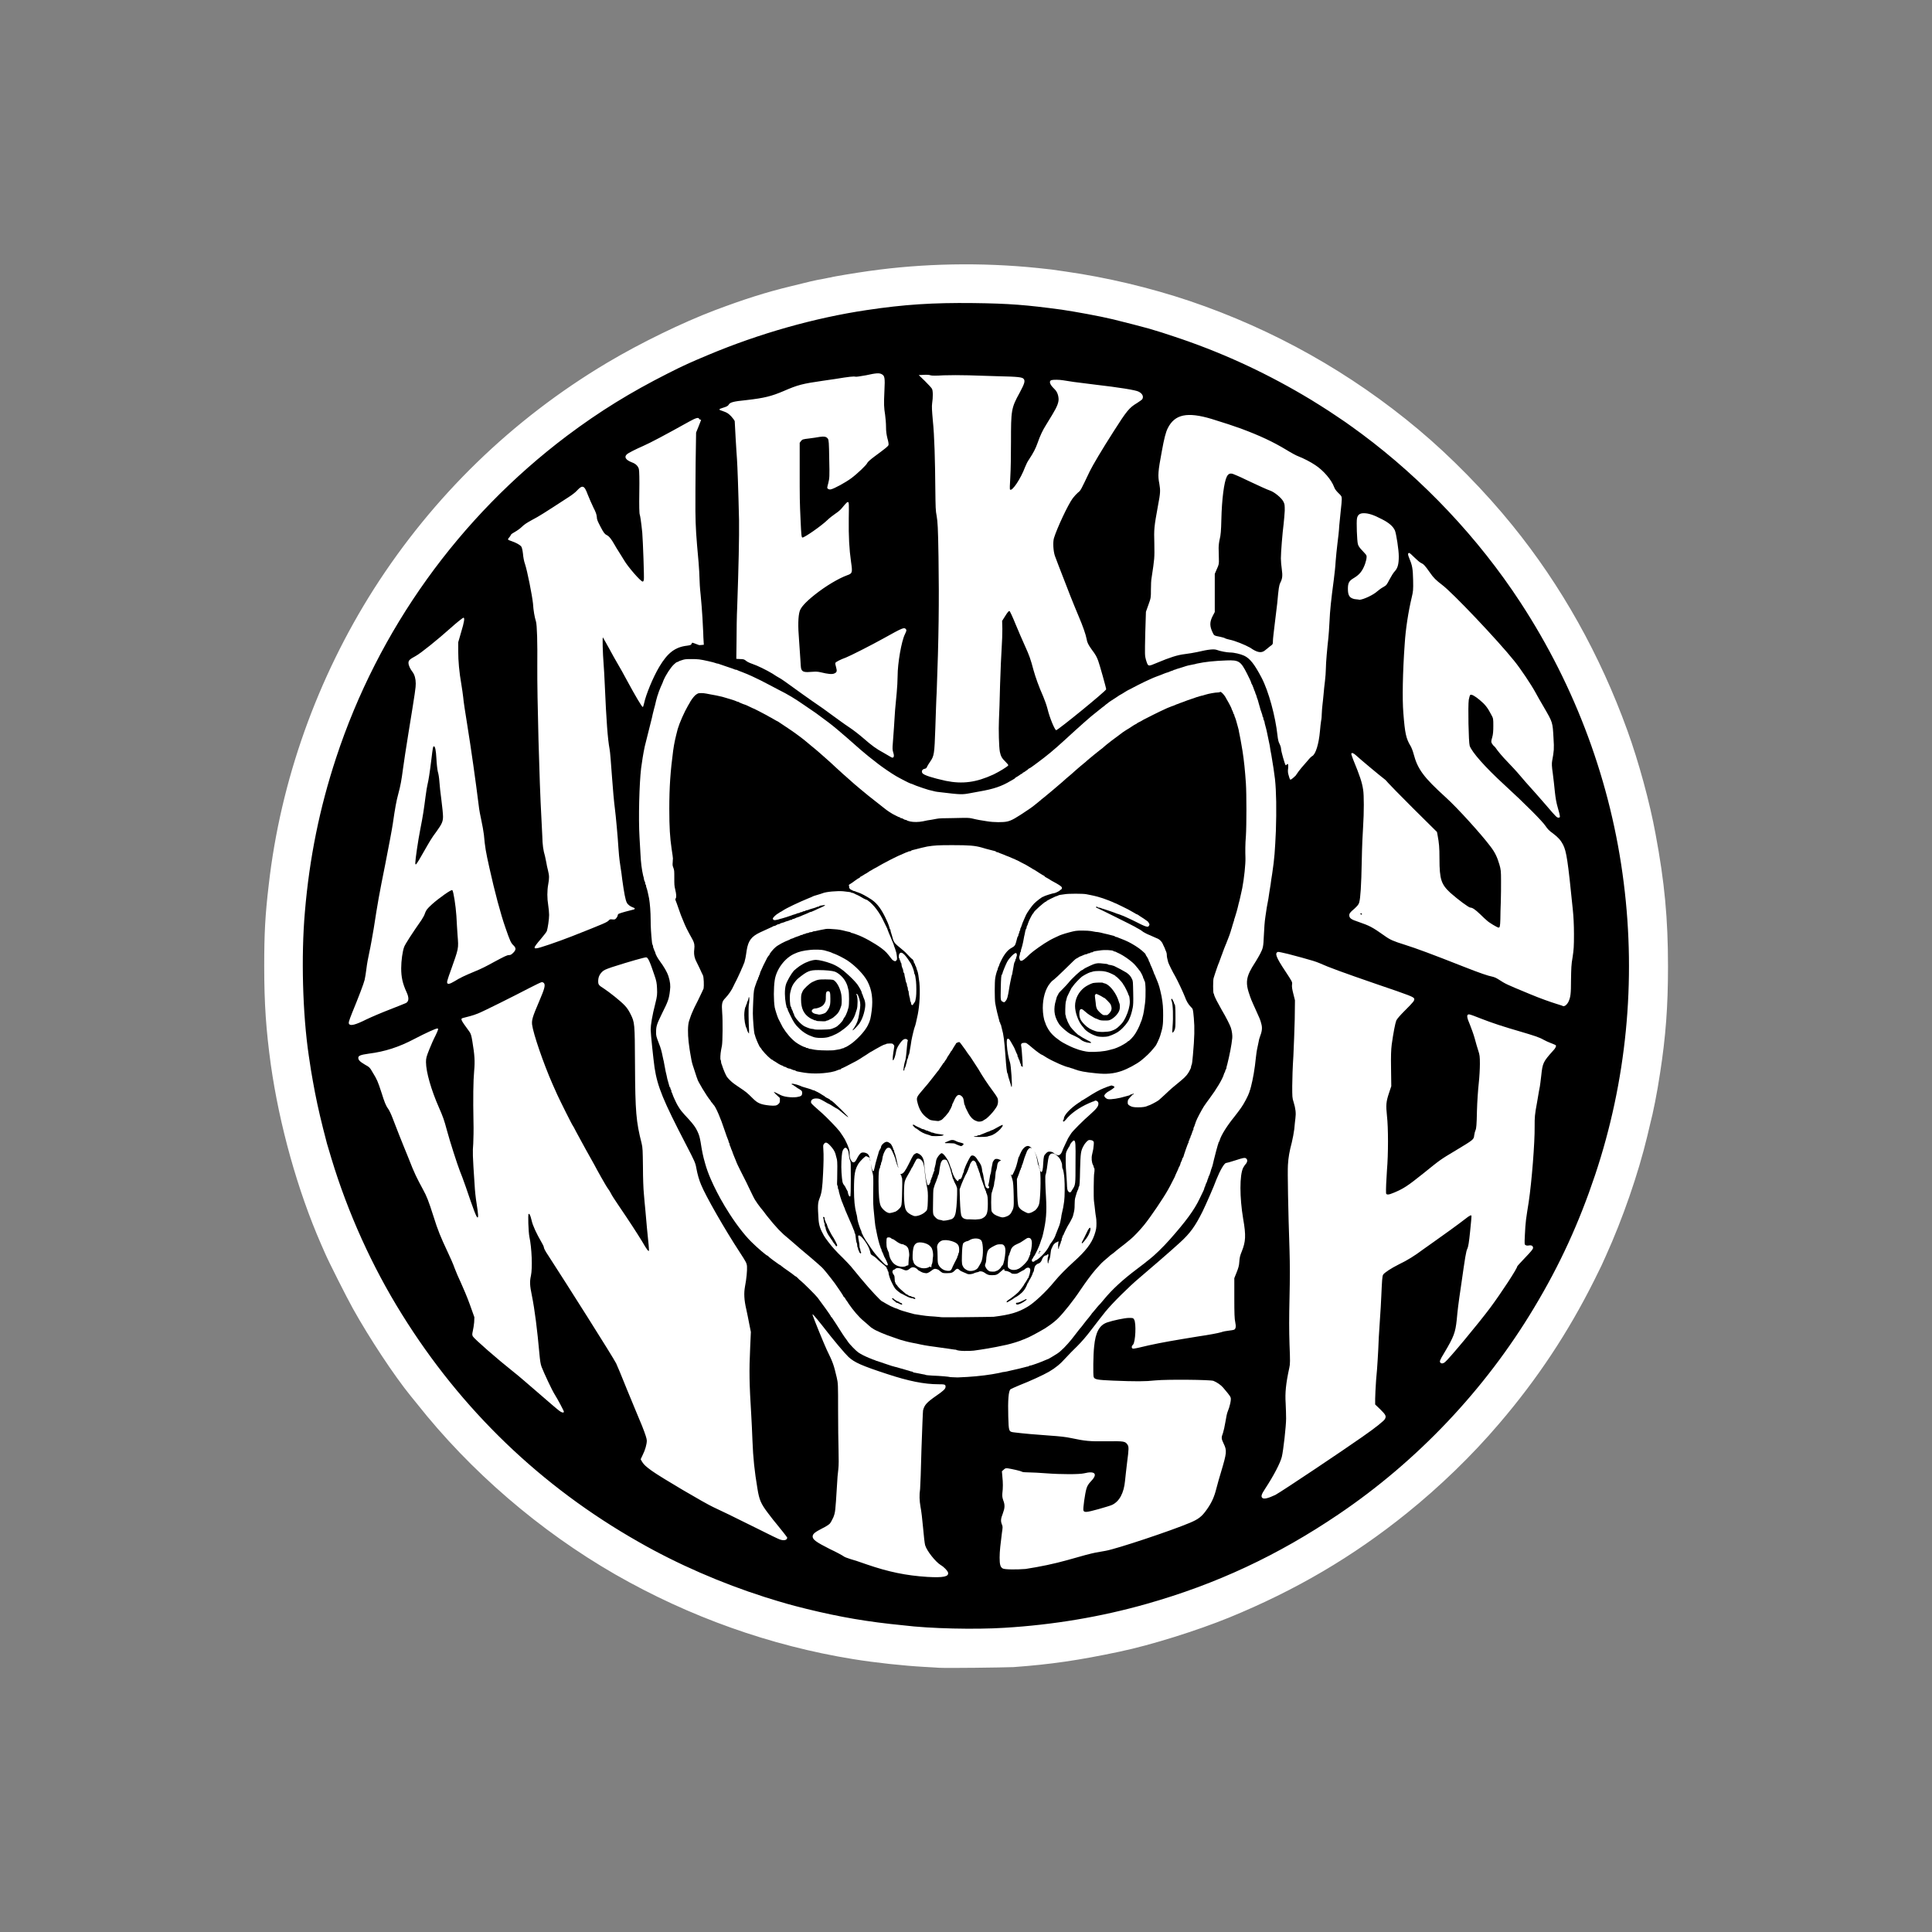 <svg xml:space="preserve" style="enable-background:new 0 0 850.4 850.4;" viewBox="0 0 850.4 850.4" y="0px" x="0px" xmlns:xlink="http://www.w3.org/1999/xlink" xmlns="http://www.w3.org/2000/svg" version="1.1">
<rect x="0" y="0" width="850.4" height="850.4" fill="#808080" stroke="none"/>
<style type="text/css">
	.st0{display:none;}
	.st1{fill:#FFFFFF;}
</style>
<g id="Layer_1">
</g>
<g id="Layer_4">
	<circle r="304.5" cy="425.2" cx="425.2"></circle>
	<rect height="887.5" width="866.9" class="st0" y="-18.5" x="-8.2"></rect>
</g>
<g id="Charcuterie_Block">
	<path d="M413.4,734.1c-0.8-0.1-3.8-0.2-6.7-0.4c-8.9-0.5-21.2-1.8-31.1-3.4c-36.5-5.9-72.2-18.6-104.8-37.3
		c-33.2-19.1-63.8-45.4-87.4-75.3c-0.9-1.1-2-2.5-2.6-3.2c-7.4-9.1-18.2-25.5-25.4-38.4c-2.8-5-10.9-21.1-12.3-24.4
		c-0.4-0.9-1.2-2.7-1.8-4.1C131,524,123,495.4,119.2,468.6c-2.1-15.3-2.9-26.9-2.9-43.3c0-14.3,0.4-22.4,2-35.9
		c5.2-45.8,21.3-90.9,46.3-130.2c26-40.7,60.8-74.6,102.6-99.5c14.8-8.8,33.1-17.7,47.6-23.2c12.8-4.8,22.1-7.8,33.7-10.6
		c7.3-1.8,10.4-2.6,14.1-3.2c1.5-0.3,2.8-0.6,3.1-0.6c0.7-0.3,11-2,16.7-2.8c24.1-3.4,49.6-3.9,74.7-1.3c5,0.5,6.5,0.7,11.8,1.5
		c18.3,2.6,37.2,7.1,54.8,13c36.9,12.5,70.9,31.6,100.7,56.6c14.1,11.8,29.4,27.4,41.2,42c21.7,26.7,38.7,57.2,50.7,90.4
		c5,13.8,9.9,31.8,12.4,45.5c4,21.3,5.5,37.3,5.5,58.5c0,17.5-1,30.8-3.5,46.9c-1.3,8.7-3.1,17.6-4.3,22.1c-0.1,0.5-0.7,3-1.3,5.5
		c-4,16.7-10.9,36.6-18.3,52.9c-0.4,1-1.1,2.3-1.4,3.1s-2,4.1-3.7,7.6c-11.4,22.8-25,43.4-41.8,63c-11.9,14-26.2,27.8-40.6,39.4
		c-23.8,19.2-49,34-78.3,46c-14,5.7-34.3,12.1-48.2,15c-17.9,3.8-30.2,5.6-46.7,6.8C440.6,734,417.4,734.3,413.4,734.1L413.4,734.1z
		 M442.1,716.5c21.5-1.3,42.4-4.8,62.5-10.5c30.8-8.7,57.9-21.4,84.5-39.4c34.7-23.4,64.6-55,86.1-90.9
		c11.5-19.1,19.9-37.6,26.9-58.5c13.8-41.3,18.1-85.3,12.6-128.7c-5.5-43.9-21.1-86.1-45.5-123.4c-18.5-28.3-42.8-54-69.8-74.1
		c-2.5-1.8-5.7-4.2-7.2-5.2c-1.5-1-3.4-2.3-4.3-2.9c-2.9-2-10.3-6.7-14.3-9c-18.4-10.8-37.2-19.3-56.9-25.8
		c-4.4-1.5-5.8-1.9-11.1-3.5c-2.1-0.6-11-2.9-15.5-4c-6.2-1.5-16.8-3.4-22.8-4.3c-15.6-2.1-23-2.7-38.8-2.9
		c-18-0.2-30.4,0.6-47.1,3.1c-22.8,3.4-47.2,10.3-69.6,19.7c-8.1,3.4-10.8,4.6-17.9,8.2c-16.4,8.3-29.9,16.6-44.3,27.4
		c-47.5,35.8-83.1,85.3-101.7,141.9c-7.2,21.9-11.7,43.9-13.7,67.7c-1.7,19.5-1,44.9,1.7,63.2c0.8,5.5,1.2,7.9,1.8,11.2
		c1.3,7.3,2.5,12.9,4.5,20.9c1,3.7,1.8,7.2,2,7.6c0.1,0.4,0.9,3,1.7,5.7c7.2,23.8,17.9,47.5,31,68.5c26.1,42,61.2,75.8,104.2,100.2
		c17.1,9.8,36.5,18.2,55.6,24.3c8.7,2.7,10.8,3.3,18.4,5.2c14.7,3.6,26.9,5.7,42.4,7.2C409.5,716.9,429.4,717.3,442.1,716.5
		L442.1,716.5z M408.2,694.1c-9.4-0.6-17.1-2.2-26.7-5.5c-2.8-1-6.1-2.1-7.3-2.4c-1.3-0.4-2.6-0.9-2.9-1.2c-0.4-0.3-3.1-1.8-6.1-3.2
		c-5.9-3-7.5-4.1-7.5-5.5c0-1.1,1-1.9,4.1-3.5c1.5-0.7,3-1.7,3.4-2.1c0.4-0.4,1.1-1.7,1.6-2.8c0.9-2.3,0.9-2.7,1.6-13.9
		c0.1-2.6,0.4-5.9,0.6-7.3c0.2-1.7,0.2-4.5,0.1-8.4c-0.1-3.2-0.2-11.1-0.2-17.6c0-11.4,0-11.8-0.6-14.4c-1.3-5.5-1.6-6.5-4.4-12.2
		c-1.3-2.8-5.7-13.6-6.2-15.2c-0.1-0.6,0-0.5,0.8,0.4c0.6,0.6,2,2.4,3.3,4c5,6.5,10.2,12.6,11.7,14c2.6,2.4,5.7,3.8,17,7.5
		c9.4,3.1,16.3,4.5,22.6,4.5c2.8,0,3.1,0.1,3.1,1.1c0,0.9-0.8,1.7-4,3.9c-4.3,3-5.3,4.1-5.9,6.5c-0.1,0.6-0.4,8.3-0.7,17
		c-0.2,8.7-0.5,16.7-0.6,17.6c-0.4,2.7-0.3,5.1,0.2,8c0.3,1.4,0.8,5.5,1.1,9c0.3,3.5,0.7,7,0.9,7.7c0.7,2.5,4.6,7.4,6.9,8.8
		c1.4,0.8,3,2.5,3.2,3.3C417.7,694,415.2,694.5,408.2,694.1L408.2,694.1z M441.4,690.4c-1.1-0.6-1.4-1.8-1.4-4.8
		c0-2.8,0.4-6.1,1-10.8c0.4-2.6,0.4-2.9,0-3.8c-0.6-1.5-0.5-2.5,0.4-4.8c0.9-2.4,1-3.8,0.2-5.8c-0.4-1.2-0.5-1.8-0.4-3.1
		c0.3-2.3,0.3-4.7,0-7.4l-0.2-2.3l0.8-0.7c0.6-0.6,0.9-0.7,1.8-0.6c1.8,0.3,5.6,1.1,6.2,1.5c0.3,0.2,1.7,0.3,3.2,0.3
		c1.4,0,4.8,0.2,7.5,0.4c6.6,0.5,14.6,0.5,16.7,0c4.8-1.2,6.1,0.3,3.1,3.4c-1.3,1.4-1.7,2.1-2.1,3.4c-0.6,2-1.6,8.9-1.3,9.6
		c0.4,0.9,1.4,0.8,6.5-0.6c2.8-0.8,5.5-1.6,6.1-1.9c3.2-1.5,5.2-5.2,5.7-10.6c0.1-1.5,0.6-5.1,0.9-8c0.8-6.1,0.8-7,0.2-7.9
		c-1-1.5-1.5-1.6-9.2-1.5c-7.6,0.1-9.4-0.1-15.6-1.4c-2.3-0.5-5-0.8-9.4-1.1c-5.8-0.4-11.6-0.9-15.6-1.4c-2.5-0.3-2.5-0.3-2.7-7
		c-0.2-7.1,0.1-11.3,1-12c0.3-0.2,2.1-1,4-1.8c4.4-1.7,10.5-4.5,12.9-5.9c2.9-1.7,5-3.4,7.4-6.1c1.3-1.4,3.6-3.8,5.1-5.2
		c1.8-1.8,4-4.3,6.4-7.5c2-2.6,4.7-6.1,6-7.7c3.1-3.8,10.6-11.2,14.9-14.8c3.9-3.3,14-12,17.9-15.6c4.5-4.1,6.7-7.2,9.9-13.6
		c1.5-3.1,5-11,6.1-14.1c1.6-4,3.5-7.3,4.3-7.3c0.2,0,2.1-0.5,4.2-1.2c3.1-1,3.9-1.2,4.4-0.9c0.9,0.4,0.9,1.6,0,2.6
		c-0.4,0.4-0.8,1.1-1.1,1.6c-1.6,3.2-1.6,13,0,22.5c1.3,7.4,1.1,10-0.6,14.3c-0.8,1.9-1,2.9-1.1,4.6c-0.1,1.7-0.4,2.7-1.2,4.7
		l-1,2.5l0,8.8c0,6.9,0.1,9.2,0.4,10.5c0.4,1.9,0.3,3-0.5,3.4c-0.2,0.1-1.3,0.3-2.3,0.4c-1.1,0.1-2.6,0.4-3.4,0.7
		c-1.3,0.4-5.6,1.2-9.8,1.8c-0.5,0.1-3.8,0.6-7.3,1.2c-8.3,1.4-12.6,2.2-19.6,3.9c-1,0.2-2,0.4-2.2,0.3c-0.6-0.2-0.6-1.1,0.1-1.7
		c1.1-1.1,1.5-9.5,0.5-11.1c-0.4-0.7-0.6-0.7-2.3-0.7c-1.8,0-7,1.1-9.6,2c-3.4,1.2-5.1,4.3-5.7,10.6c-0.4,3.4-0.5,12.6-0.2,13.4
		c0.4,1.1,1.6,1.3,8.5,1.6c9.9,0.4,14.2,0.4,18.7-0.1c5.3-0.5,24.1-0.3,25.5,0.2c1.5,0.6,3.3,1.8,4.3,3c0.5,0.6,1.4,1.7,2,2.4
		c0.6,0.7,1.2,1.6,1.3,2c0.3,0.9-0.4,4-1.3,6.1c-0.3,0.6-0.7,2.6-1,4.5c-0.3,1.9-0.8,4.1-1.1,5c-0.8,2-0.7,2.5,0.3,4.6
		c1.5,3.1,1.4,4-1.1,12.4c-0.7,2.2-1.6,5.5-2.1,7.4c-0.9,3.6-2,6.1-4.1,9.1c-2.3,3.3-3.8,4.4-7.6,6c-8.3,3.5-32,11.4-37,12.3
		c-1.3,0.2-3.3,0.6-4.5,0.8c-2,0.4-5.5,1.3-12.4,3.3c-5.7,1.6-11.9,2.9-18.4,3.9C447.6,690.9,442.3,690.9,441.4,690.4L441.4,690.4z
		 M343.2,677.6c-0.6-0.2-4.8-2.2-9.3-4.5c-10.6-5.3-17.7-8.7-19.9-9.7c-3.7-1.7-23.1-13.1-27.1-16c-2.6-1.9-3.4-2.6-4.3-4l-0.6-1.1
		l0.9-1.9c1.1-2.2,1.8-4.7,1.8-6.3c0-0.8-0.6-2.7-2.1-6.5c-1.2-2.9-2.3-5.6-2.5-6c-0.2-0.4-2.1-5.1-4.3-10.4
		c-2.1-5.3-4.2-10.3-4.6-11.1c-1.4-2.8-22.3-35.8-29.9-47.5c-1.1-1.6-1.9-3.1-1.9-3.5s-0.5-1.4-1.1-2.4c-2.1-3.6-3.8-7.2-4.3-9.5
		c-0.6-2.5-0.9-2.9-1.3-2.9c-0.4,0-0.1,8,0.3,10c1.1,5.1,1.4,13.9,0.7,17.2c-0.6,2.6-0.5,4.4,0.4,8.7c1.3,6.4,2.4,15.4,3.3,25.4
		c0.3,3.3,0.5,4.8,1,6.1c1.1,2.8,4.5,10.1,5.7,12c1.5,2.4,4.1,7.3,4.1,7.7c0,0.6-1,0.4-2-0.4c-0.6-0.4-4.8-4-9.4-8
		c-4.6-4-9.4-8.1-10.6-9c-7.2-5.7-17.5-14.7-18.1-15.8c-0.3-0.7-0.3-0.9,0-2.3c0.2-0.9,0.5-2.6,0.6-3.8l0.1-2.3l-2-5.6
		c-1.1-3.1-2.9-7.3-3.9-9.5c-1-2.1-2.3-5.1-2.8-6.5c-0.5-1.5-1.9-4.7-3.1-7.2c-3.1-6.6-4.3-9.5-6.2-15.6c-2.2-6.9-3-8.9-4.6-11.8
		c-2.7-5-3.8-7.1-6.3-13.6c-1.5-3.7-3.4-8.3-4.2-10.4c-0.8-2.1-2.1-5.3-2.8-7.2c-0.7-1.9-1.7-4-2.3-4.7c-0.7-1-1.4-2.6-2.6-6.5
		c-1.8-5.5-2-5.9-4-9.2c-1.2-2.1-1.4-2.3-3.4-3.4c-2.2-1.3-2.9-2-2.9-3c0-0.9,1-1.3,4.5-1.8c7.2-0.9,13.4-2.9,20.2-6.5
		c5.2-2.7,9.4-4.6,10.1-4.6c0.6,0,0.4,0.6-0.8,3.1c-0.7,1.3-1.9,4-2.7,6c-1.3,3.3-1.5,3.9-1.5,5.7c0,4.3,2.3,12.3,5.7,20
		c1.8,4.1,2.3,5.5,3.5,10c1.4,5.2,4.6,15.1,5.7,17.9c0.5,1.1,1.6,4.2,2.6,7c3.5,10.3,4.7,13.5,5.2,13.5c0.4,0,0.3-1.5-0.4-6
		c-0.4-2.3-0.8-6.1-0.9-8.4c-0.9-13.2-0.9-14.5-0.6-18.1c0.1-2,0.2-6.4,0.1-9.7c-0.2-10.1-0.1-18.1,0.3-22.3c0.4-4.4,0.2-7-0.8-13.1
		c-0.4-2.5-0.7-3.4-1.3-4.2c-4.1-5.6-4.1-5.7-2.5-6.1c0.5-0.1,1.8-0.5,2.7-0.7c0.9-0.2,2.6-0.8,3.6-1.2c2.3-0.9,15.7-7.6,22.6-11.2
		c2.7-1.4,5.2-2.6,5.5-2.6c0.3,0,0.7,0.2,0.9,0.4c0.7,0.9,0.4,2.3-2.1,8.1c-2.9,6.8-3.3,8.1-3.1,10.2c0.5,4,5,17.1,9,26.2
		c0.7,1.5,1.6,3.6,2.1,4.7c0.9,2,6.5,13.3,6.9,13.7c0.1,0.1,0.7,1.2,1.3,2.4c0.6,1.2,2.6,4.7,4.3,7.9c1.8,3.2,3.5,6.2,3.8,6.8
		c0.3,0.6,1.6,3,2.9,5.3c1.3,2.3,2.7,4.7,3.1,5.2c0.4,0.5,1,1.5,1.3,2.1c0.3,0.7,1.8,3,3.3,5.2c5.1,7.5,8,12,10.4,15.9
		c2.1,3.6,2.7,4.4,3,4.2c0.1-0.1,0-1.2-0.1-2.6c-0.5-4.4-1-10.4-1.4-14.9c-0.2-2.4-0.6-5.9-0.7-7.7c-0.2-1.8-0.4-7-0.4-11.6
		c-0.1-7.4-0.1-8.5-0.6-10.6c-2.4-9.4-2.8-13.8-2.9-34.5c-0.1-18.4-0.1-18.6-2-22.4c-0.7-1.4-1.5-2.7-2.6-3.8c-1.9-2-6.6-5.7-9-7.3
		c-2.4-1.5-2.6-1.8-2.6-3.3c0-1.6,0.5-2.9,1.7-4.1c0.8-0.8,1.5-1.1,4.4-2.1c7.8-2.5,14.2-4.3,15-4.3c0.8,0,1.6,1.7,3.7,8
		c0.8,2.3,1,3.3,1.1,5.7c0.1,2.7,0.1,3.2-0.8,6.8c-1.3,5-2,9.3-2,11.3c0,1.9,1.2,13.1,1.7,16.7c1.3,8.5,3.8,14.5,13.8,33.8
		c3.9,7.5,4.2,8.2,4.6,10.5c0.5,2.7,1.2,5.2,2.1,7.3c2.1,5.1,10.2,19.3,17,29.7c2.8,4.3,3.1,4.8,3.2,6.3c0.1,1.7-0.2,5.3-0.9,8.9
		c-0.5,2.8-0.4,5.7,0.6,10c0.4,1.6,0.9,4.5,1.3,6.4l0.7,3.5l-0.3,6.7c-0.5,10.6-0.4,15.7,0.5,30.4c0.1,2.2,0.4,7,0.5,10.7
		c0.3,7.8,0.9,13.4,2.2,21.2c0.8,4.9,1.5,6.6,4.7,10.8c2,2.7,2.5,3.2,3.7,4.7c1.9,2.3,4.5,5.6,4.7,6
		C346.5,677.9,345.1,678.3,343.2,677.6L343.2,677.6z M555.6,659.3c-0.6-0.6-0.4-1.5,1.2-3.9c4-6.1,6.7-11.4,7.4-14.1
		c0.7-2.8,1.9-13.7,1.9-16.9c0-1.7-0.1-4.8-0.2-6.8c-0.3-4.5,0.1-8.6,1.6-15.5c0.4-1.7,0.4-3,0.1-10.4c-0.2-6.1-0.2-11.8,0-20.4
		c0.2-8.7,0.2-14.5,0-21.2c-0.6-17.4-0.9-34.5-0.7-37.3c0.2-3.5,0.7-6.1,1.7-9.9c0.4-1.6,0.9-4.3,1.1-5.9c0.1-1.6,0.4-3.8,0.5-4.8
		c0.3-2.2,0.1-4.2-0.8-7.1c-0.6-1.8-0.6-2.4-0.6-7.1c0-2.8,0.2-8.7,0.5-13.1c0.2-4.4,0.5-11.7,0.6-16.3l0.1-8.3l-0.7-2.8
		c-0.5-1.9-0.7-3.2-0.6-4c0.2-1.3,0.2-1.2-3-6.1c-4-6-4.7-7.9-3.2-8.4c0.3-0.1,2.3,0.4,4.5,0.9c2.2,0.6,4.8,1.3,6,1.6
		c4.7,1.3,6,1.7,7.7,2.4c4.2,1.9,10.5,4.2,25.6,9.4c14.7,5,15.9,5.5,16.2,6.3c0.2,0.8-0.4,1.5-4.1,5.2c-2.1,2.1-3.5,3.7-3.8,4.4
		c-0.5,1.3-1.3,5.5-2,10.5c-0.3,2.4-0.4,5-0.3,10.8l0.1,7.6l-1,3c-1.3,3.9-1.4,5.3-0.9,10.1c0.6,5.1,0.6,16.9,0,23.8
		c-0.3,4.5-0.5,8.5-0.4,10.2c0.1,0.8,1.1,0.8,3.4-0.2c4.3-1.8,6-2.9,13-8.5c7.8-6.3,7.4-6,14.4-10.2c7.8-4.7,7.8-4.7,8-6.6
		c0.1-0.8,0.4-1.9,0.6-2.3c0.3-0.6,0.5-2.3,0.6-8.3c0.1-4.1,0.5-9.6,0.8-12.3c0.3-2.6,0.5-6.5,0.5-8.5c0-3.3-0.1-4-0.7-5.8
		c-0.4-1.2-1.1-3.6-1.6-5.5c-0.5-1.8-1.5-4.5-2.1-6c-1.4-3.2-1.6-4.6-0.3-4.5c0.4,0,2.8,0.9,5.3,1.9c4.6,1.8,9.7,3.5,17,5.6
		c6.1,1.8,8.6,2.6,10.3,3.6c0.9,0.5,2.4,1.2,3.5,1.6c1.1,0.4,2,0.8,2.1,1c0.1,0.4-0.3,1.3-1.3,2.3c-4.4,4.9-4.6,5.4-5.2,11
		c-0.3,2.3-0.5,4.4-0.6,4.7c-0.1,0.2-0.6,3.3-1.2,6.8c-1.1,5.9-1.1,6.7-1.1,10.8c0.1,7.1-1.3,24.5-2.6,33.2c-0.5,2.9-1,6.5-1.2,7.9
		c-0.2,1.4-0.4,4.4-0.5,6.7c-0.2,4.2-0.2,4.2,0.4,4.5c0.3,0.2,1,0.2,1.4,0.1c1.1-0.2,1.8,0.2,1.8,1.1c0,0.5-0.9,1.6-3.5,4.3
		c-1.9,2-3.5,3.7-3.5,3.9c0,0.9-7,11.6-11.9,18.2c-5,6.7-18.2,22.6-19.9,23.9c-0.8,0.6-1.4,0.7-1.9,0.3c-0.6-0.6-0.4-1.1,1.6-4.4
		c4.3-7.2,4.9-9,5.5-14.5c0.4-4.3,0.6-6.3,2-15.7c1.7-11.9,2.1-14.6,2.7-15.7c0.4-0.9,0.7-2.7,1.2-7.6c0.4-3.5,0.6-6.6,0.6-6.7
		c0-0.7-0.8-0.3-2.7,1.2c-2.8,2.2-10.7,7.9-14,10.2c-1.6,1.1-3.7,2.6-4.8,3.4c-3.3,2.5-6.8,4.7-10.4,6.4c-3.6,1.8-6.6,3.8-7,4.6
		c-0.4,0.6-0.5,2.8-0.8,9.4c-0.1,3.2-0.4,7.1-0.5,8.7c-0.1,1.6-0.4,5.9-0.6,9.4c-0.1,3.6-0.4,8.1-0.5,10c-0.1,1.9-0.4,6-0.7,9
		c-0.2,3.1-0.4,6.7-0.4,8.1v2.5l2.3,2.2c2.3,2.3,2.7,2.9,2,4.2c-0.4,0.8-4.1,3.8-10,7.9c-7.8,5.5-34.8,23.6-38.2,25.5
		C558.2,659.5,556.3,660,555.6,659.3L555.6,659.3z M153.7,450.8c-0.4-0.5-0.2-1.2,1.3-5c2.8-6.8,5.1-12.8,5.5-14.5
		c0.2-0.9,0.6-3.2,0.8-5c0.2-1.8,0.8-5.1,1.3-7.3c0.5-2.2,1.3-6.8,1.9-10.3c1.8-11.6,2.3-14.5,5.1-28.4c1.5-7.6,3-15.6,3.3-17.7
		c1-7,1.6-10.2,2.4-13.1c1-3.7,1.4-5.9,2.1-11.2c0.3-2.4,1.4-9.5,2.4-15.7c3-18.4,3.2-19.9,3.2-21.7c0-2.1-0.5-3.9-1.4-5.1
		c-1.1-1.4-1.8-3-1.8-4c0-1.1,0.5-1.6,3.1-3c2.4-1.3,9.9-7.4,15.5-12.4c2.2-2,5.3-4.5,5.6-4.5c0.6,0,0.4,1.7-1,6.3l-1.3,4.5l0,4
		c0,4.1,0.4,9,1.4,14.7c0.3,1.6,0.6,4.1,0.8,5.6c0.1,1.5,0.9,6.7,1.7,11.6c1.8,11.1,3.9,26.1,5.1,35.8c0.2,2,0.8,5,1.2,6.8
		c0.4,1.8,0.9,4.6,1.1,6.2c0.5,5.6,0.8,7.3,2.4,14.5c2.3,10.4,5,20.6,7.1,26.5c2,5.8,2.4,6.7,3.6,7.8c1.1,1.1,1.1,1.9-0.2,3.2
		c-0.8,0.8-1.2,1-1.9,1c-0.8,0-2,0.6-6.3,2.9c-3.6,2-5.8,3.1-8.5,4.2c-4.8,2-6.7,2.9-9.1,4.4c-2.3,1.4-3.3,1.5-3.3,0.4
		c0-0.4,0.6-2.4,1.4-4.5c3.8-10.8,3.7-9.9,3.2-16.3c-0.1-1.9-0.4-5.6-0.5-8.3c-0.3-4.6-1.3-10.9-1.8-11.4c-0.4-0.4-6,3.6-8.9,6.2
		c-2.3,2.1-2.6,2.6-3.1,3.9c-0.2,0.8-1,2.2-1.6,3.1c-4,5.7-7.1,10.5-7.6,11.8c-0.7,1.9-1.3,6-1.3,9.4c0,3.9,0.6,6.7,2.4,10.6
		c1.1,2.4,1,4-0.3,4.7c-0.5,0.2-3.6,1.5-7,2.8c-3.4,1.3-8.1,3.3-10.4,4.4C156.5,451.1,154.4,451.6,153.7,450.8L153.7,450.8z
		 M186.3,375.3c3-5.2,3.5-6.2,5.9-9.4c2.3-3.2,2.8-4.3,2.8-6.5c0-1-0.3-4.2-0.7-7.2c-0.4-2.9-0.8-6.6-0.9-8.2
		c-0.1-1.6-0.4-3.5-0.7-4.4c-0.2-0.9-0.5-3.4-0.6-5.6c-0.2-3.9-0.6-5.5-1.1-5.5c-0.4,0-0.5,0.6-1.1,5.6c-0.8,6.5-1.3,9.5-1.7,11.1
		c-0.2,0.7-0.6,3.2-0.9,5.5c-0.7,5.4-1.1,8.3-2.3,14.3c-1,5.1-2.2,13.4-2.2,14.8C182.8,381.3,183.3,380.6,186.3,375.3L186.3,375.3z
		 M685.2,441.9c-2.9-0.9-7.4-2.5-11.7-4.3c-11.1-4.6-10.6-4.4-13.9-6.5c-0.9-0.6-2.1-1.1-2.7-1.2c-2-0.4-5.3-1.5-12.9-4.5
		c-13.7-5.4-20.4-7.9-25.8-9.6c-4.8-1.5-6.3-2.1-8.9-4c-5.4-3.8-6.4-4.3-11.3-6c-3.4-1.1-4.1-1.7-4.1-3c0-0.6,0.3-1,1.1-1.8
		c2.1-1.8,3.1-2.8,3.3-3.9c0.5-1.7,0.9-7.1,1.1-18.2c0.1-5.8,0.4-12.6,0.6-15.2c0.4-6.1,0.4-13.8,0-16.1c-0.5-3.3-1.4-6-4.4-13.3
		c-0.5-1.3-0.9-2.5-0.8-2.6c0.3-0.5,1-0.2,2.2,0.9c1.6,1.5,10.7,9.1,12.2,10.2c0.6,0.4,1.4,1.3,1.8,1.8c0.4,0.5,5.4,5.6,11.1,11.3
		l10.4,10.3l0.3,1.6c0.6,3.3,0.8,5,0.8,10.2c0,9.1,0.8,11.3,4.8,15c3.4,3,8.1,6.5,8.8,6.5c0.9,0,2.1,0.8,4.4,3
		c1.1,1.1,2.4,2.3,2.9,2.7c0.9,0.9,4.6,3.1,5.1,3.1c0.6,0,0.7-0.6,0.8-3.7c0-1.7,0.1-5.2,0.2-7.7c0.1-2.6,0.1-6.8,0.1-9.3
		c0-4.2-0.1-4.9-0.7-7c-1-3.4-2-5.5-4.1-8.2c-4-5.3-14.4-16.8-19.5-21.4c-9.8-8.9-12.4-12.4-14.2-19.2c-0.3-1.2-0.9-2.7-1.3-3.4
		c-2-3.3-2.5-5.5-3.2-14.6c-0.5-6-0.3-17.9,0.6-30.4c0.4-6.5,1.6-14.2,3.1-20.5c0.6-2.6,0.7-3.1,0.6-7.6c-0.1-5-0.4-6.5-1.7-9.6
		c-0.7-1.6-0.7-2.3,0-2.3c0.2,0,1.2,0.9,2.3,2c1.1,1.1,2.4,2.2,2.9,2.4c1.1,0.5,1.7,1.1,3.8,4.1c1.7,2.5,2.8,3.5,5.4,5.5
		c4.6,3.4,24.5,24.4,31.8,33.5c2.7,3.3,7.5,10.5,9.3,13.8c0.6,1.2,2.3,4.1,3.7,6.5c4,6.9,3.9,6.6,4.3,13.8c0.3,4.6,0.2,5.6-0.6,9.9
		c-0.2,1.2-0.2,2.3,0.3,5.7c0.3,2.3,0.7,5.9,0.9,8c0.3,2.7,0.6,4.6,1.3,7c1.1,3.9,1.2,4.3,0.3,4.3c-0.7,0-0.9-0.1-5.5-5.5
		c-1.8-2.1-3.7-4.2-4.1-4.7c-4.3-4.8-6.1-6.8-7.4-8.4c-1.5-1.8-3.2-3.6-7-7.6c-0.9-1-2.2-2.5-2.8-3.3c-0.6-0.9-1.3-1.8-1.6-2
		c-0.3-0.2-0.6-0.7-0.9-1.1c-0.4-0.7-0.4-1,0.1-2.7c0.4-1.3,0.5-2.9,0.5-5.1c0-3.1,0-3.3-0.9-4.9c-1.6-3.1-2.7-4.5-5.1-6.5
		c-2.2-1.8-3.6-2.6-4.2-2.2c-0.1,0.1-0.4,1-0.6,2.1c-0.4,2.6-0.1,18.7,0.4,20.3c1,2.8,6.7,9.3,15.2,17.1
		c9.5,8.7,16.9,16.2,18.2,18.2c0.8,1.2,1.6,2.1,3.2,3.2c2.4,1.8,3.5,3.1,4.5,5c1.5,3,2.1,6.8,4.3,28.7c0.3,2.8,0.5,6.7,0.5,10.7
		c0,5.4-0.1,6.8-0.6,10.1c-0.6,3.3-0.6,4.9-0.7,10c0,6.3-0.2,7.7-1.2,9.8c-0.6,1.1-1.4,1.8-2.2,1.8
		C687.6,442.6,686.4,442.3,685.2,441.9L685.2,441.9z M599.5,402.3c0-0.1-0.2-0.3-0.4-0.3c-0.2,0-0.4,0.1-0.3,0.3
		c0.1,0.1,0.3,0.3,0.4,0.3C599.4,402.6,599.5,402.5,599.5,402.3L599.5,402.3z M235.3,417c0-0.3,1.1-1.8,2.6-3.5
		c1.4-1.7,2.7-3.3,2.8-3.7c0.4-1.2,1-5.1,1-7.1c0-1-0.2-3-0.4-4.3c-0.5-3-0.5-6.3,0-9.1c0.5-2.8,0.5-3.8-0.1-6.2
		c-0.3-1.1-0.6-2.6-0.7-3.3c-0.1-0.6-0.4-2-0.6-2.9c-0.8-2.7-1.1-4.9-1.2-8.9c-0.1-2.1-0.3-5.7-0.4-8c-0.9-15.8-1.9-53.5-1.8-66.9
		c0.1-10-0.1-18-0.6-19.6c-0.6-1.9-1.1-4.7-1.3-7.9c-0.4-3.7-2.5-14.3-3.5-17.3c-0.4-1-0.8-3.1-0.9-4.5c-0.2-1.8-0.5-2.9-0.8-3.3
		c-0.6-0.7-2.2-1.6-4.2-2.3c-1.8-0.6-1.9-0.7-1.1-1.6c0.4-0.4,0.7-1,0.8-1.2c0.1-0.3,0.9-0.8,1.8-1.3c0.9-0.5,2.3-1.5,3-2.2
		c1-1,2.2-1.8,4.6-3.1c2.9-1.5,5.1-2.9,15.7-9.8c1.6-1,3.3-2.3,3.9-3c2.5-2.7,3.3-2.4,4.8,1.7c0.6,1.6,1.8,4.2,2.5,5.7
		c1.1,2.1,1.4,3.1,1.5,4.2c0,1.1,0.4,1.9,1.7,4.4c1.3,2.5,1.8,3.1,2.6,3.5c1.1,0.5,2.1,1.8,3.4,4.1c0.5,0.9,1.4,2.4,2,3.3
		c0.6,0.9,1.6,2.6,2.3,3.7c1.6,2.8,7.3,9.4,8.2,9.4c0.2,0,0.4-0.3,0.5-0.7c0.2-0.9-0.4-17.3-0.7-20.9c-0.5-4.9-0.9-7.3-1.1-7.9
		c-0.2-0.4-0.3-3.8-0.2-9.8c0.1-5.7,0-9.6-0.2-10.3c-0.4-1.3-1.4-2.3-3.1-2.9c-2.6-1-3.5-2.3-2.2-3.5c0.6-0.6,4-2.3,7.2-3.7
		c3.2-1.4,9.6-4.8,20.2-10.7c2.9-1.6,4.1-2,4.4-1.3c0.1,0.2,0.3,0.4,0.5,0.4c0.2,0,0.4,0.1,0.4,0.1c0,0.1-0.5,1.4-1.1,2.9l-1.1,2.7
		l-0.2,13.2c-0.1,7.3-0.1,16.9-0.1,21.4c0.1,7.6,0.3,10.5,1.4,22.6c0.2,2.6,0.4,5.7,0.4,7c0,1.3,0.2,4.6,0.5,7.2
		c0.3,2.7,0.6,7.2,0.8,10.1c0.1,2.8,0.4,6.7,0.4,8.5l0.2,3.4l-1,0.1c-0.6,0.1-1.2,0.1-1.5-0.1c-0.3-0.1-1-0.4-1.6-0.6
		c-1-0.4-1.1-0.4-1.3,0.2c-0.2,0.5-0.5,0.6-1.9,0.8c-5.3,0.6-8.6,3.1-12.3,9.3c-2.8,4.7-5.9,12.3-6.7,16.1c-0.2,0.9-0.4,1.6-0.6,1.6
		c-0.4-0.1-3.3-5-6.6-11.1c-1.6-3-3.6-6.6-4.4-7.9c-0.8-1.3-2.5-4.4-3.8-6.8c-1.3-2.4-2.6-4.6-2.7-4.8c-0.3-0.5-0.1,7,0.3,11.8
		c0.1,1.6,0.4,5.6,0.5,8.9c0.7,16.1,1.3,24,2.1,28.3c0.3,1.5,0.6,5.9,1.1,12.6c0.3,4.5,0.9,11.1,1.3,14.1c0.3,2.1,1.3,12.9,1.5,16.7
		c0.1,1.8,0.4,5.2,0.8,7.7c0.4,2.5,0.8,5.4,0.9,6.5c0.8,5.8,1.4,9,2,10.1c0.4,0.9,1.7,1.8,2.7,2.1c1,0.3,1.1,0.8,0.1,1
		c-1.4,0.3-5.8,1.5-6.3,1.8c-0.3,0.1-0.5,0.5-0.5,0.7c0,0.3-0.3,0.8-0.6,1.2c-0.5,0.6-0.7,0.7-1.7,0.6c-0.9-0.1-1.2-0.1-1.6,0.4
		c-0.9,0.9-1.5,1.2-16.2,7c-6.4,2.5-14.6,5.3-15.6,5.3C235.5,417.5,235.3,417.4,235.3,417L235.3,417z M416.3,343.7
		c-5.9-1.3-9.7-2.5-10.3-3.4c-0.5-0.8-0.1-1.7,1-1.9c0.6-0.1,0.9-0.4,1.1-1c0.2-0.4,0.8-1.4,1.3-2.1c1.8-2.6,1.9-3.4,2.3-14.8
		c0.2-5.6,0.4-12.8,0.6-15.9c0.9-23.6,1.1-39.9,0.8-59.3c-0.2-13.3-0.4-15.7-0.8-18.1c-0.5-2.4-0.5-4-0.6-11.7
		c-0.1-12.8-0.4-23.8-1.1-30.4c-0.4-4.5-0.5-6.2-0.3-7.6c0.4-2.6,0.4-5.6-0.1-6.4c-0.2-0.4-1.6-1.9-3.1-3.4l-2.7-2.6l2.2-0.1
		c1.2-0.1,2.6,0,3,0.2c0.5,0.2,2.6,0.2,5.7,0c3-0.1,7.5-0.1,11.1,0c3.4,0.1,9.2,0.3,12.8,0.4c8.9,0.2,10.8,0.4,11.4,1.2
		c0.7,0.9,0.4,2-1.8,6.1c-3.7,6.7-3.8,7.7-3.8,21.5c0,6.2-0.1,12.4-0.3,15.6c-0.2,3.5-0.3,5.4-0.1,5.5c0.9,0.9,4.7-4.8,6.6-9.9
		c0.4-1,1.1-2.5,1.7-3.3c2.1-3.2,2.9-4.8,3.8-7.3c1.1-3.2,2.3-5.7,3.7-7.9c0.6-1,1.8-3,2.8-4.6c2.2-3.6,3-5.7,2.7-7.5
		c-0.2-1.7-0.9-3-2-4c-1.9-1.8-2.3-3.4-1-3.7c0.9-0.2,3.3-0.2,5.1,0.1c3,0.5,4.8,0.8,14,1.9c10.4,1.2,18,2.4,19.2,3.1
		c1.6,0.8,2.3,2.1,1.6,3.3c-0.1,0.2-1.2,1-2.3,1.7c-3.4,2-4.6,3.5-10.2,12.3c-5.5,8.6-9.2,14.9-10.6,17.7c-4,8.4-4,8.5-5.2,9.4
		c-0.6,0.5-1.6,1.6-2.3,2.5c-2.1,2.8-7,13.3-8.3,17.6c-0.5,1.8-0.3,5.5,0.4,7.7c0.5,1.5,1.6,4.2,6.9,17.9c1,2.6,2.7,6.6,3.6,8.8
		c1.8,4.2,3.1,7.9,3.5,10c0.2,1.5,0.8,2.6,2.3,4.7c1.6,2.1,2.2,3.2,2.8,4.9c0.6,1.6,3.5,11.9,3.5,12.5c0,0.7-21.1,17.9-22,18
		c-0.6,0-2.9-5.5-3.8-9.3c-0.4-1.6-1.3-4.1-1.9-5.5c-2-4.5-3.4-8.5-4.3-11.7c-1.3-4.9-1.8-6.3-3.8-10.7c-1-2.3-2.9-6.5-4.1-9.5
		c-1.2-3-2.4-5.5-2.5-5.6c-0.4-0.4-0.9,0.2-2.2,2.3l-1.2,1.9l0.1,3.5c0,1.9-0.1,5.7-0.3,8.4c-0.2,2.7-0.5,10-0.7,16.1
		c-0.1,6.2-0.4,13.2-0.5,15.6c-0.2,4.3,0,11.9,0.4,14c0.4,1.9,0.9,2.9,2.4,4.3c0.9,0.9,1.4,1.5,1.3,1.7c-0.4,0.6-4,2.8-6.5,4
		C429.7,344.4,423.7,345.2,416.3,343.7L416.3,343.7z M567.7,342.8c-0.1-0.2-0.3-0.9-0.5-1.6c-0.3-0.9-0.4-1.8-0.2-3.1
		c0.1-1.8,0-2.2-0.7-1.5c-0.1,0.2-0.4,0.3-0.4,0.2c-0.4-0.4-2-6.2-2-7c0-0.6-0.3-1.6-0.7-2.4c-0.5-0.9-0.7-2-0.9-3.7
		c-0.9-8.4-3.9-19.5-7-25.4c-3.1-5.9-5.1-8.5-7.7-9.7c-1.5-0.7-4.4-1.4-6.2-1.4c-1.3,0-4.5-0.6-5.7-1.1c-1.3-0.5-3.6-0.3-8.7,0.9
		c-1.3,0.3-3.8,0.7-5.4,0.9c-3.4,0.4-6.7,1.5-12.2,3.8c-4.3,1.8-4,1.8-5-1.3c-0.5-1.8-0.5-2.1-0.3-11.5l0.3-9.6l1.1-3.1
		c1.1-3,1.1-3.2,1.1-6.7c0-2,0.1-4.3,0.3-5.2c1.3-8.6,1.3-8.6,1.2-14.9c-0.2-6.7-0.1-7.4,1.6-16.8c1.1-5.7,1.1-6.7,0.6-9.7
		c-0.7-3.5-0.6-5.3,1.1-14.3c1-5.5,1.7-8.3,2.6-10.1c3.1-6.2,8.6-7.3,19.3-4.1c6.7,2.1,8.9,2.8,12.8,4.2c8.6,3.2,14.3,5.9,20.1,9.4
		c2.1,1.3,4.5,2.6,5.4,2.9c2.5,1,5.2,2.4,7.3,3.8c3.7,2.4,7.2,6.6,8.3,9.6c0.3,0.9,0.9,1.7,1.9,2.7c1.4,1.3,1.5,1.5,1.5,2.8
		c0,0.8-0.2,2.8-0.4,4.5c-0.2,1.7-0.5,4.8-0.7,7c-0.1,2.1-0.5,5.7-0.8,7.9c-0.3,2.2-0.6,5.7-0.8,7.9c-0.1,2.1-0.5,5.7-0.8,8
		c-1.2,9-1.7,13.7-1.9,18.5c-0.1,2.8-0.4,6-0.5,7.2c-0.5,4.4-1.1,11-1.1,13.5c0,1.4-0.2,3.8-0.4,5.5c-0.2,1.6-0.5,4.2-0.6,5.7
		c-0.1,1.5-0.4,3.7-0.5,4.8c-0.1,1.1-0.3,2.8-0.3,3.8c0,0.9-0.1,2.4-0.3,3.2c-0.1,0.8-0.4,2.8-0.5,4.5c-0.5,5.7-1.9,10.2-3.4,11
		c-0.4,0.2-1.3,1.1-2,2c-0.8,0.9-2,2.3-2.7,3.1c-0.7,0.8-1.9,2.4-2.6,3.5C568.6,343,567.9,343.6,567.7,342.8L567.7,342.8z
		 M556.9,286.2c0.5-0.4,1.4-1.1,2.1-1.7c1.3-0.9,1.3-1,1.3-2.5c0-0.8,0.4-4.1,0.8-7.4c0.4-3.2,0.9-7.3,1.1-9.1
		c0.6-6.7,0.8-7.8,1.3-8.9c1-1.9,1.1-3.2,0.7-6.1c-0.2-1.4-0.4-3.5-0.4-4.7c0-2.7,0.7-11.3,1.2-15.1c0.2-1.7,0.4-4.3,0.5-5.9
		c0-2.6,0-2.9-0.7-4.2c-0.9-1.6-3.9-4-5.6-4.6c-0.6-0.2-2.3-0.9-3.8-1.6c-1.5-0.7-2.8-1.3-2.8-1.3c-0.1,0-2.1-1-4.5-2.1
		c-2.4-1.2-4.9-2.2-5.4-2.4c-1.3-0.4-2.1,0-2.7,1.2c-1.2,2.3-2.2,10-2.4,18.9c-0.1,4.8-0.3,7-0.7,8.5c-0.3,1.2-0.5,2.9-0.5,4
		c0,1,0.1,3.1,0.1,4.5c0.1,2.6,0,2.8-0.9,4.8l-0.9,2.1v8.4v8.4l-0.9,1.7c-1.4,2.7-1.4,4.5,0,7.4c0.6,1.3,0.7,1.3,3.3,1.8
		c1,0.2,2,0.5,2.2,0.7c0.2,0.1,1.1,0.4,2.1,0.6c2.1,0.4,6.6,2.2,8.9,3.5C553.4,287.3,555.3,287.6,556.9,286.2L556.9,286.2z
		 M392.1,333.2c-0.2-0.1-1.6-0.9-3.1-1.8c-3.5-1.9-5.2-3.2-8.9-6.4c-1.6-1.4-4.5-3.7-6.5-5c-2-1.3-5.2-3.7-7.3-5.2
		c-2.1-1.6-5.9-4.3-8.6-6.1c-2.6-1.8-6.5-4.6-8.7-6.2c-2.2-1.6-4.7-3.4-5.6-3.9c-0.9-0.5-2.4-1.4-3.4-2.1c-2.7-1.6-6.5-3.5-8.9-4.3
		c-1.2-0.4-2.4-1-2.8-1.4c-0.6-0.5-1-0.7-2.4-0.7l-1.8-0.1l0.1-7.9c0-4.3,0.1-11.2,0.3-15.2c0.6-17.1,0.9-30.5,0.8-37.9
		c-0.3-13.3-0.7-24-0.9-26.8c-0.1-1.5-0.4-5.7-0.6-9.4c-0.2-3.8-0.4-7.1-0.4-7.4c-0.1-0.4-0.8-1.3-1.6-2.2c-1.3-1.3-1.8-1.6-3.5-2.2
		c-2.3-0.7-2.2-0.9,0.5-1.7c1-0.3,1.7-0.7,1.9-1.1c0.6-1.1,1.9-1.5,7.9-2.1c7.9-0.9,11-1.7,16.4-4c6.2-2.7,8.2-3.2,17.2-4.5
		c1.6-0.2,4.1-0.6,5.5-0.8c6-1,8.2-1.2,8.8-1c0.4,0.1,1.8-0.1,4.6-0.6c4.5-1,5.9-1.1,7-0.5c1.3,0.7,1.5,1.5,1.2,7.2
		c-0.3,6.3-0.2,7.4,0.3,10.7c0.2,1.4,0.4,3.8,0.4,5.3c0,2,0.2,3.3,0.6,5c0.4,1.3,0.6,2.6,0.5,2.9c-0.1,0.6-1,1.3-6.4,5.3
		c-1.5,1.1-2.8,2.3-2.9,2.6c-0.3,0.9-4.4,4.8-7.1,6.8c-2.4,1.8-7.5,4.6-9,4.9c-0.4,0.1-0.9,0-1.2-0.2c-0.5-0.4-0.5-0.4,0.1-2.6
		c0.5-2.1,0.6-2.6,0.4-10.5c-0.1-7.3-0.2-8.4-0.6-9c-0.6-0.9-1.6-1.1-3.6-0.8c-1,0.2-3.1,0.5-4.7,0.7c-2.6,0.3-3,0.4-3.5,1.1
		l-0.6,0.8v10.8c0,14.2,0,14.9,0.4,23.5c0.3,6.6,0.4,7.3,0.8,7.4c0.8,0.1,8.2-5,11-7.7c0.9-0.9,2.5-2.1,3.5-2.8
		c1.1-0.7,2.4-1.8,2.9-2.5c2-2.4,2.3-2.7,2.7-2.6c0.4,0.1,0.4,1.1,0.3,7.2c-0.1,7.9,0.2,13.5,1,19.1c0.7,4.8,0.6,5.1-1.7,5.9
		c-3.8,1.4-9.4,4.7-14.3,8.6c-3.9,3.1-6.1,5.5-6.6,7.2c-0.7,2.2-0.8,6.7-0.3,12.5c0.2,2.9,0.5,6.9,0.6,8.8c0.1,1.9,0.2,3.8,0.4,4.2
		c0.5,1.3,1.5,1.5,4.9,1.2c1.4-0.1,2.3-0.1,3.6,0.2c3.3,0.8,5.1,1,6.1,0.5c1.1-0.5,1.2-1,0.7-2.8c-0.2-0.7-0.4-1.5-0.3-1.8
		c0.1-0.4,2.2-1.5,4.7-2.4c1.6-0.6,11.1-5.4,16.3-8.3c8.8-4.9,9.3-5.1,10.1-4.1c0.3,0.4,0.2,0.7-0.5,2.2c-1.5,3-3.2,12.7-3.2,18.4
		c0,1.9-0.2,5.2-0.4,7.3c-0.2,2.1-0.5,5.5-0.7,7.5c-0.1,2-0.4,5.5-0.5,7.7c-0.2,2.3-0.4,5.4-0.5,6.9c-0.2,2.4-0.2,3,0.2,4.3
		C393.8,333.1,393.3,334,392.1,333.2L392.1,333.2z M596.2,263.7c-2.2-0.5-2.9-1.6-2.9-4.5c0-2.6,0.5-3.5,2.5-4.7
		c2.2-1.3,3.4-2.6,4.4-4.7c1.1-2.3,1.6-4.8,1.2-5.4c-0.1-0.3-1-1.2-1.8-2.1c-1.1-1.1-1.7-2-1.9-2.8c-0.4-1.4-0.7-9.9-0.4-11.3
		c0.3-1.6,1.2-2.3,3-2.3c2,0,4.3,0.7,7.9,2.6c3.2,1.6,5,3.2,5.8,5c0.6,1.5,1.7,8.5,1.7,11.4c0,3.5-0.5,5.2-1.8,6.6
		c-0.6,0.6-1.6,2.3-2.3,3.6c-1.2,2.3-1.3,2.5-2.7,3.3c-0.8,0.4-2,1.3-2.7,1.9c-1.6,1.5-5.8,3.5-7.7,3.7
		C597.6,263.8,596.6,263.8,596.2,263.7L596.2,263.7z" class="st1"></path>
</g>
<g id="CAT">
	<path d="M418,606.1c-0.1-0.1-4.1-0.5-7.5-0.6c-1.5-0.1-2.9-0.2-3-0.3c-0.1-0.1-0.7-0.2-1.3-0.3c-0.6-0.1-1.5-0.3-2-0.4
		c-0.5-0.1-1.2-0.2-1.6-0.3c-0.4,0-0.7-0.2-0.8-0.3c-0.1-0.1-0.3-0.2-0.5-0.2s-0.6-0.1-0.8-0.2c-0.2-0.1-1-0.3-1.7-0.5
		c-0.7-0.2-1.9-0.6-2.8-0.8c-0.8-0.3-1.8-0.5-2.2-0.6c-0.4-0.1-0.9-0.3-1.1-0.3c-0.2-0.1-0.7-0.2-1.2-0.4c-0.4-0.1-1-0.3-1.2-0.4
		c-0.2-0.1-1.3-0.4-2.4-0.8c-1.1-0.4-2.2-0.7-2.4-0.8c-0.2-0.1-0.6-0.3-1-0.4c-0.4-0.1-0.8-0.3-1-0.4c-0.2-0.1-0.6-0.2-0.8-0.3
		c-1.9-0.8-3.6-1.6-4.9-2.5c-0.9-0.6-3.9-3.6-4.7-4.9c-0.2-0.3-0.8-1.2-1.3-1.8c-0.5-0.7-0.9-1.4-1-1.5c-0.2-0.3-0.5-0.8-3-4.7
		c-0.7-1-1.3-2-1.4-2.1c-0.1-0.2-0.2-0.4-0.4-0.5c-0.2-0.1-0.3-0.3-0.3-0.4c0-0.3-3.7-5.4-5.8-8.2c-0.9-1.2-6.5-6.7-7.4-7.4
		c-0.4-0.3-1-0.8-1.4-1.3c-0.4-0.4-0.8-0.7-0.9-0.7c-0.1,0-0.4-0.2-0.6-0.4c-0.2-0.2-1.4-1.1-2.7-2c-1.3-0.9-2.6-1.8-2.9-2.1
		c-0.3-0.3-0.6-0.5-0.7-0.5c-0.1,0-0.6-0.4-1.2-0.8c-0.6-0.5-1.3-0.9-1.4-1c-0.6-0.4-2.5-1.9-2.6-2.1c0-0.1-0.2-0.2-0.3-0.2
		c-0.4,0-4.6-3.6-7-6c-3.3-3.2-7.6-8.9-11.1-14.7c-0.6-0.9-1.1-1.8-1.2-2c-1.6-2.6-4.2-7.6-5.6-10.9c-0.9-2-2-5-2.5-6.9
		c-1-3.4-1.4-5.6-2-9.4c-0.4-2.2-0.6-3.1-1.4-4.8c-0.8-1.8-2-3.3-3.7-5.2c-1.4-1.5-2.7-2.9-3.4-3.8c-0.3-0.4-0.8-1-1.6-2.4
		c-0.4-0.6-2.1-4.2-2.3-5c-0.1-0.4-0.3-0.8-0.4-0.9c-0.1-0.1-0.1-0.3-0.1-0.6c0-0.2-0.1-0.4-0.2-0.5c-0.1-0.1-0.2-0.3-0.2-0.5
		s-0.1-0.5-0.2-0.5c-0.1,0-0.2-0.3-0.3-0.6c-0.1-0.3-0.2-0.8-0.3-1.1c-0.4-1.3-0.8-2.8-0.9-3.6c-0.1-0.5-0.3-1.3-0.4-1.7
		c-0.2-1-0.4-2.2-0.7-3.7c-0.1-0.6-0.2-1.2-0.3-1.4c0-0.2-0.2-0.8-0.3-1.4c-0.4-2.1-0.9-4-1.7-5.9c-1.1-2.9-1.3-3.4-1.2-5.2
		c0-2.3,0.4-3.4,2.6-7.9c2.6-5.2,3.1-6.4,3.5-10.1c0.3-2.1,0.1-3.9-0.7-6.4c-0.5-1.6-2-4.2-3.8-6.6c-0.9-1.2-1.9-3-2-3.8
		c-0.1-0.3-0.2-0.6-0.3-0.7c-0.1-0.1-0.2-0.3-0.2-0.5c0-0.2-0.1-0.5-0.2-0.5c-0.1-0.1-0.2-0.4-0.2-0.7c0-0.3-0.1-0.7-0.2-0.8
		c-0.1-0.1-0.2-0.6-0.3-1.1c-0.4-3.7-0.6-7.1-0.6-10c0-3.3-0.3-7.2-0.7-9.5c-0.3-1.6-0.9-4.2-1.1-4.6c-0.1-0.2-0.2-0.5-0.2-0.8
		c0-0.3-0.1-0.6-0.2-0.6c-0.1-0.1-0.2-0.4-0.2-0.7c0-0.3-0.1-0.6-0.2-0.7c-0.1-0.1-0.2-0.4-0.3-0.8c0-0.4-0.2-1.2-0.4-1.8
		c-0.6-2.7-1-5.5-1.2-9.9c-0.1-1.9-0.3-5-0.4-7c-0.5-8.3-0.1-23.5,0.7-30.3c0.4-3,0.9-6.3,1.6-9.6c0.1-0.4,0.2-0.9,0.3-1.2
		c0.1-0.3,0.2-0.8,0.3-1.2c0.1-0.3,0.5-2.1,1-4c0.5-1.9,0.9-3.7,1-4c0.1-0.3,0.2-0.9,0.3-1.2s0.2-0.8,0.3-1.2c0.1-0.4,0.2-1,0.3-1.4
		c0.1-0.4,0.4-1.5,0.6-2.4c0.3-0.9,0.5-2,0.6-2.3c0.1-0.4,0.2-0.9,0.3-1.3c0.1-0.3,0.2-0.8,0.3-1.1c0.1-0.3,0.2-0.6,0.2-0.8
		c0.1-0.2,0.3-0.7,0.4-1.1c0.1-0.4,0.4-1.2,0.6-1.7c0.4-0.9,0.5-1.4,1.2-2.8c0.1-0.3,0.4-0.9,0.5-1.3c1.1-2.6,3.2-5.8,4.7-7.2
		c0.6-0.6,1.2-1,1.4-1s0.4-0.1,0.5-0.2c0.1-0.1,0.7-0.4,1.5-0.6c1.2-0.4,1.5-0.5,4.2-0.5c3,0,3.8,0.1,7.4,0.9
		c1.8,0.4,2.9,0.7,3.4,0.9c0.2,0.1,0.6,0.2,0.8,0.2s0.5,0.1,0.7,0.2c0.2,0.1,1.7,0.6,3.5,1.2c1.8,0.6,3.3,1.1,3.4,1.2
		c0.1,0.1,0.3,0.1,0.5,0.1s0.5,0.1,0.6,0.2c0.2,0.1,1.1,0.5,2,0.8c1.6,0.6,2.2,0.9,4.3,1.8c1.6,0.7,6.2,3,8,4
		c0.9,0.5,2.5,1.3,3.6,1.9c4.6,2.3,7.2,3.9,11.7,7c4.6,3.1,5.2,3.5,10.5,7.5c2,1.5,5.1,4.1,8.3,6.9c3.8,3.3,4.4,3.9,5.8,5.1
		c2.8,2.4,3.8,3.2,7.8,6.3c2.1,1.6,5.6,4,7.8,5.3c1.7,1,6,3.2,6.2,3.2c0.1,0,0.4,0.2,0.9,0.3c1.1,0.5,2.1,0.9,4.8,1.8
		c2.3,0.8,2.9,0.9,4.2,1.2c0.3,0.1,0.8,0.2,1.2,0.3c0.4,0.1,1.3,0.2,2.2,0.3c9.1,1.1,9.6,1.1,13.3,0.4c1.5-0.3,3.3-0.6,3.8-0.7
		c6.4-1.1,9.9-2.3,13.9-4.7c0.7-0.4,1.4-0.8,1.4-0.8c0.1,0,0.3-0.2,0.5-0.4c0.2-0.2,0.4-0.4,0.5-0.4s0.7-0.4,1.3-0.8
		c0.6-0.5,1.2-0.8,1.3-0.8c0.1,0,0.2-0.1,0.2-0.2c0-0.1,0.3-0.3,0.6-0.4c0.3-0.2,0.7-0.4,0.8-0.5c0.1-0.2,0.3-0.3,0.4-0.3
		s0.4-0.2,0.6-0.5c0.2-0.2,0.5-0.4,0.6-0.4c0.1,0,0.7-0.4,1.4-0.9c0.7-0.5,1.5-1.1,1.9-1.4c4.5-3.3,7.6-5.9,12.3-10.2
		c6.2-5.7,11.7-10.6,13.6-12c0.3-0.2,0.9-0.7,1.5-1.2c0.5-0.4,1.2-1,1.5-1.2c0.3-0.2,1-0.7,1.5-1.2c0.6-0.4,1.2-0.9,1.3-1
		c0.2-0.1,1.4-1,2.9-1.9c1.4-1,2.6-1.7,2.7-1.7s0.6-0.4,1.3-0.8c0.7-0.4,1.4-0.9,1.7-1c0.3-0.1,0.8-0.4,1.2-0.6
		c0.9-0.5,4.6-2.4,5.9-3c0.6-0.3,1.8-0.8,2.6-1.2c0.8-0.4,2.1-0.9,2.9-1.2c1.6-0.6,1.7-0.6,3.1-1.2c0.5-0.2,1.3-0.5,1.8-0.6
		c0.5-0.2,1-0.4,1.2-0.5c0.2-0.1,0.5-0.2,0.6-0.2s0.4-0.1,0.5-0.2c0.1-0.1,0.3-0.2,0.5-0.2c0.2,0,0.5-0.1,0.6-0.2
		c0.2-0.1,0.9-0.3,1.6-0.5c0.7-0.2,1.6-0.5,1.9-0.6c1.1-0.4,2.7-0.8,4-1c0.5-0.1,1.2-0.2,1.7-0.4c3.7-0.8,7.7-1.2,13.1-1.4
		c5.4-0.2,6.2,0.3,9,5.8c1.1,2.1,1.9,3.9,1.9,4.2c0,0.1,0.1,0.3,0.2,0.4c0.1,0.1,0.4,0.8,0.7,1.6c0.3,0.8,0.5,1.5,0.6,1.6
		c0.1,0.1,0.2,0.3,0.2,0.5c0,0.2,0.1,0.5,0.2,0.6c0.1,0.2,0.3,0.7,0.4,1.1c0.1,0.5,0.3,1,0.4,1.2c0.1,0.2,0.3,0.9,0.5,1.7
		c0.2,0.7,0.5,1.7,0.6,2.1c0.1,0.4,0.3,1.2,0.5,1.6c0.1,0.4,0.3,1,0.4,1.2c0.1,0.2,0.2,0.6,0.2,0.8c0,0.2,0.1,0.5,0.2,0.5
		c0.1,0.1,0.2,0.4,0.2,0.7c0,0.3,0.1,0.6,0.2,0.7c0.1,0.1,0.2,0.4,0.3,0.8c0,0.4,0.2,1,0.3,1.4c0.1,0.4,0.3,1.1,0.4,1.5
		c0.1,0.4,0.4,1.6,0.6,2.7c0.2,1,0.5,2.3,0.6,2.9c0.1,0.5,0.3,1.4,0.4,1.9c0.1,0.5,0.2,1.4,0.3,2c0.1,0.6,0.3,1.5,0.4,2.1
		c0.6,3.3,1.4,8.8,1.6,10.6c0.6,5.5,0.7,13.7,0.4,22.8c-0.4,8.7-0.6,12-1.6,18.7c-0.4,2.5-0.6,3.8-0.7,4.8c-0.4,2.3-0.8,5-1,6.4
		c-0.7,3.8-0.8,4.1-1.3,7.8c-0.4,2.6-0.5,4.8-0.7,8.5c-0.2,4.7-0.3,5.4-1.6,7.9c-0.4,0.8-1.3,2.3-1.9,3.3c-1.7,2.7-1.9,3-2.7,4.6
		c-1.5,3.1-1.6,5.5-0.5,9c0.4,1.1,0.7,2.2,0.8,2.4s0.3,0.6,0.3,0.8c0.5,1.1,1.1,2.6,2.4,5.4c1.2,2.6,1.7,3.7,2.1,5.4
		c0.5,1.8,0.3,3.3-0.7,5.9c-0.2,0.5-0.3,0.9-0.6,2.5c-0.1,0.5-0.3,1.4-0.4,1.9c-0.4,1.8-0.5,2.9-0.7,4.5c-0.5,5.1-1.3,9.5-2.2,13
		c-0.1,0.4-0.3,0.9-0.3,1.1c-0.1,0.2-0.3,0.7-0.4,1.2c-0.4,1.3-2.3,5-3.6,6.8c-0.6,0.9-2,2.7-3,4c-3.1,3.8-5.7,7.9-6.4,10.2
		c-0.1,0.4-0.3,0.8-0.4,0.9c-0.1,0.1-0.2,0.3-0.2,0.5c0,0.2-0.1,0.4-0.2,0.6c-0.1,0.3-1.3,4.6-1.8,6.8c-0.1,0.3-0.2,0.9-0.3,1.3
		c-0.1,0.4-0.2,0.9-0.3,1.2c-0.1,0.3-0.2,0.7-0.3,0.9c-0.1,0.2-0.4,1.1-0.6,1.9c-0.3,0.9-0.5,1.6-0.6,1.6c-0.1,0.1-0.2,0.3-0.2,0.4
		s-0.1,0.5-0.2,0.7c-0.1,0.2-0.3,0.7-0.4,1.1c-0.1,0.5-0.3,0.9-0.4,1c-0.1,0.1-0.2,0.5-0.4,1c-0.1,0.5-0.3,0.9-0.4,1
		c-0.1,0.1-0.1,0.3-0.1,0.4c0,0.3-0.5,1.3-2,4.4c-2.4,5.1-6.2,10.2-13.1,18c-3.1,3.5-6.8,7.1-9.4,9.1c-0.4,0.3-1.1,0.8-1.5,1.2
		c-0.5,0.4-2.2,1.7-3.8,2.9c-6.1,4.6-10.7,8.8-14.4,13.3c-0.8,0.9-1.7,2.1-2.2,2.5c-0.4,0.4-1.1,1.3-1.6,1.9c-0.5,0.6-1,1.2-1.1,1.3
		c-0.1,0.1-0.5,0.5-0.7,0.9c-0.3,0.4-0.7,0.9-1,1.3c-0.3,0.3-0.7,0.9-1,1.2c-0.2,0.3-0.6,0.7-0.7,0.9c-0.2,0.2-0.6,0.8-1,1.3
		c-0.4,0.5-1,1.3-1.4,1.7c-0.7,0.9-0.7,0.9-3.5,4.5c-2.1,2.6-4.6,5.2-6.3,6.3c-1.1,0.7-3.7,2.3-3.8,2.3c0,0-0.5,0.2-1,0.4
		c-2.5,1.1-6.6,2.6-7.2,2.6c-0.2,0-0.4,0.1-0.5,0.2c-0.1,0.1-0.3,0.2-0.5,0.2s-0.6,0.1-0.9,0.2c-1.1,0.3-4.7,1.2-6.7,1.6
		c-0.5,0.1-1.3,0.3-1.7,0.4c-0.4,0.1-1,0.2-1.2,0.2c-0.3,0-0.8,0.1-1.1,0.2c-0.4,0.1-1.2,0.3-1.9,0.4c-0.7,0.1-1.7,0.3-2.2,0.4
		c-4.3,0.7-9.4,1.2-15.2,1.4C419.6,606.2,418.1,606.2,418,606.1L418,606.1z M428.6,594.5c3.8-0.5,7.7-1.2,9.8-1.6
		c2.8-0.6,3.4-0.7,4.8-1c2.1-0.5,5.5-1.5,7-2.2c0.2-0.1,0.6-0.2,0.8-0.3c1.7-0.6,5.8-2.8,9-4.7c0.3-0.2,1.2-0.8,2.2-1.5
		c0.9-0.6,3.1-2.4,3.7-3.1c2.3-2.3,6.7-7.8,9.6-12.2c2.5-3.7,5.1-7.2,6.6-8.9c0.4-0.4,1.1-1.3,1.7-1.9c0.6-0.7,1.5-1.6,2.1-2.1
		s1.5-1.3,2-1.7c0.5-0.5,1.1-1,1.3-1.1c0.2-0.1,0.7-0.5,1.2-0.9c0.4-0.4,1.7-1.4,2.7-2.2c1.1-0.8,2.3-1.8,2.8-2.2
		c0.5-0.4,1.2-1,1.7-1.4c1.3-1,4.4-4.3,6-6.3c3-3.7,8.5-11.9,10.4-15.3c0.3-0.5,0.7-1.3,1-1.8c0.8-1.5,1.8-3.5,2.1-4.1
		c0.1-0.3,0.5-1.3,0.9-2.1c0.4-0.8,0.7-1.5,0.7-1.6c0-0.1,0.2-0.5,0.5-1c0.2-0.4,0.4-0.9,0.4-1.1c0-0.2,0.2-0.6,0.4-1
		c0.2-0.4,0.4-0.9,0.4-1.1c0-0.2,0.1-0.4,0.2-0.4c0.1-0.1,0.2-0.3,0.3-0.5c0.1-0.6,2-6.1,2.2-6.2c0.1,0,0.1-0.3,0.1-0.5
		c0-0.2,0.1-0.5,0.2-0.5c0.1-0.1,0.2-0.3,0.2-0.5c0-0.2,0.1-0.5,0.2-0.5c0.1-0.1,0.2-0.3,0.2-0.5c0-0.2,0.1-0.5,0.2-0.6
		c0.1-0.1,0.3-0.7,0.5-1.3c0.2-0.6,0.4-1.2,0.5-1.2c0.1,0,0.1-0.3,0.1-0.5c0-0.2,0.1-0.5,0.1-0.5c0.1-0.1,0.4-0.8,1-2.7
		c0.4-1.2,2.5-5.1,3.5-6.7c0.5-0.8,1.7-2.4,2.5-3.5c3-4,5.7-8.5,6.3-10.6c0.1-0.4,0.3-0.8,0.4-0.9c0.1-0.1,0.2-0.4,0.2-0.6
		c0-0.2,0.1-0.4,0.2-0.5c0.1-0.1,0.2-0.4,0.3-0.7c0-0.3,0.2-1.1,0.4-1.7c1-4,1.9-8.5,2.2-11.6c0.1-1.1-0.1-2.9-0.6-4.5
		c-0.4-1.2-2.2-4.8-4-7.8c-0.8-1.4-1.8-3.3-2.3-4.2c-0.4-0.9-0.9-1.8-0.9-2c-0.1-0.2-0.2-0.4-0.2-0.6c0-0.2-0.1-0.4-0.2-0.5
		c-0.3-0.3-0.3-6,0-6.8c0.1-0.4,0.4-1.2,0.6-1.9c0.4-1.2,1.4-4.2,1.8-5c0.1-0.2,0.3-0.8,0.5-1.4c0.2-0.6,0.5-1.2,0.5-1.4
		c0.1-0.2,0.4-0.9,0.6-1.6c0.3-0.7,0.5-1.4,0.6-1.6c0.1-0.2,0.2-0.6,0.4-1c0.1-0.3,0.3-0.8,0.4-1c0.1-0.2,0.3-0.6,0.4-1
		c0.1-0.3,0.3-0.8,0.4-1c0.3-0.6,1.3-3.5,1.4-3.9c0-0.2,0.1-0.5,0.2-0.7s0.3-1,0.5-1.7c0.2-0.7,0.5-1.5,0.5-1.6
		c0.1-0.2,0.2-0.5,0.2-0.6c0-0.2,0.1-0.7,0.3-1.1c0.4-1.1,1.3-4.3,1.7-6.2c0.1-0.5,0.3-1.1,0.4-1.5c0.2-0.9,0.5-2.1,0.7-3.1
		c0.1-0.4,0.3-1.5,0.5-2.3c0.8-4.1,1.5-10.7,1.4-13.3c-0.1-2.9-0.1-6.1,0.2-9.6c0.3-4.6,0.3-18.6,0-23.2c-0.4-5.8-0.8-9.8-1.5-14.3
		c-0.2-1-0.4-2.3-0.5-2.9c-0.2-1.4-0.5-2.7-0.7-3.8c-0.3-1.5-0.4-1.9-0.5-2.6c-0.1-0.4-0.3-1-0.4-1.5c-0.3-1.3-1.1-3.9-1.3-4.2
		c-0.1-0.2-0.2-0.5-0.2-0.7s-0.1-0.4-0.2-0.4c-0.1-0.1-0.2-0.3-0.2-0.4c0-0.2-0.2-0.6-0.4-1.1c-0.2-0.4-0.4-0.8-0.4-0.9
		c0-0.4-2.1-4.2-2.9-5.5c-1-1.4-1.9-2.2-2.2-1.9c-0.1,0.1-0.5,0.2-0.9,0.2c-1.2,0-4,0.5-5.6,1c-0.8,0.3-1.7,0.5-1.9,0.5
		c-0.2,0.1-0.5,0.2-0.7,0.2c-0.2,0.1-0.8,0.3-1.3,0.4c-0.5,0.2-1.6,0.6-2.6,0.9c-0.9,0.3-2.3,0.8-3,1.1c-0.7,0.3-1.5,0.5-1.7,0.6
		c-0.2,0.1-0.6,0.3-1,0.4c-0.4,0.1-0.8,0.3-1,0.4s-0.9,0.4-1.6,0.6c-0.7,0.3-1.5,0.6-2,0.8c-0.4,0.2-1.1,0.5-1.5,0.7
		c-1.2,0.5-7.6,3.7-8.9,4.4c-0.6,0.4-1.5,0.9-2,1.1c-0.5,0.2-0.9,0.5-1.1,0.7c-0.2,0.1-0.3,0.2-0.4,0.2c-0.1,0-0.9,0.5-1.8,1.1
		c-0.9,0.6-1.8,1.2-1.9,1.2c-0.1,0.1-0.6,0.4-1.1,0.7c-0.5,0.3-1.3,0.9-1.8,1.3c-1.1,0.8-2.7,2-3.9,2.9c-0.5,0.4-1.1,0.9-1.4,1.1
		c-0.3,0.3-1.1,0.8-1.6,1.3c-0.5,0.5-1.5,1.3-2.2,1.8c-1.7,1.3-2.6,2.1-4.2,3.4c-0.7,0.6-1.7,1.4-2.1,1.8c-2.3,1.9-2.9,2.4-4.6,3.9
		c-1,0.9-2.1,1.9-2.5,2.2c-0.4,0.3-1.8,1.5-3.1,2.7c-1.4,1.2-2.9,2.5-3.4,2.9c-0.5,0.4-1.6,1.4-2.5,2.1c-0.9,0.7-1.9,1.6-2.3,1.9
		c-0.4,0.3-1.2,0.9-1.7,1.4c-2.2,1.8-3.3,2.7-4.8,3.7c-5.9,4-7.7,5-9.6,5.4c-1.7,0.4-5.8,0.4-8.8-0.1c-3.1-0.5-3.5-0.5-6.9-1.3
		c-0.4-0.1-1.3-0.2-1.9-0.2c-0.6,0-3.6,0-6.6,0.1c-3.5,0-6,0.1-6.8,0.3c-1.7,0.3-3.1,0.6-4.1,0.7c-0.5,0.1-1.3,0.3-1.9,0.4
		c-1.9,0.4-4.2,0.4-5.6,0.1c-0.8-0.2-1.5-0.4-1.5-0.5c-0.1-0.1-0.3-0.2-0.5-0.2c-0.2,0-0.5-0.1-0.7-0.2c-0.2-0.1-0.5-0.3-0.7-0.4
		c-0.2-0.1-0.5-0.2-0.7-0.2c-0.2,0-0.4-0.1-0.4-0.2c0-0.1-0.1-0.2-0.3-0.2c-0.2,0-0.4-0.1-0.6-0.2c-0.2-0.1-0.8-0.4-1.4-0.7
		c-1.3-0.6-3.3-1.9-5-3.3c-5.8-4.5-8.1-6.4-10.6-8.5c-1-0.8-1.8-1.6-1.9-1.6c0,0-0.8-0.7-1.7-1.5s-2.1-1.9-2.7-2.4
		c-0.6-0.5-1.5-1.3-2-1.8c-0.5-0.4-1.4-1.3-2.1-1.9c-2.5-2.4-6-5.4-7.8-7c-0.4-0.4-1.7-1.4-3-2.5c-1.2-1-2.5-2.1-3-2.5
		c-2-1.6-5-3.8-7.9-5.7c-1.7-1.1-3.3-2.2-3.6-2.4c-0.3-0.2-0.5-0.3-0.6-0.3c0,0-0.7-0.4-1.4-0.8c-0.7-0.4-1.5-0.9-1.8-1
		c-0.3-0.2-0.9-0.5-1.4-0.8c-1.3-0.7-5.3-2.8-5.4-2.8c-0.1,0-1-0.4-2-0.9c-1-0.5-1.9-0.9-2-0.9c-0.1,0-0.5-0.2-0.9-0.3
		c-0.4-0.2-1-0.4-1.2-0.5c-0.3-0.1-0.5-0.2-0.6-0.3c-0.1-0.1-0.3-0.2-0.5-0.2c-0.2,0-0.5-0.1-0.6-0.2c-0.5-0.3-4.5-1.5-6.3-2
		c-1.7-0.4-3.6-0.8-4.9-1c-0.6-0.1-1.5-0.3-2.1-0.4c-1.5-0.3-3.3-0.3-3.8,0c-1,0.5-1.6,1.2-2.5,2.4c-0.5,0.7-0.9,1.4-0.9,1.4
		c0,0-0.3,0.7-0.8,1.4c-1.8,3.1-3.8,7.7-4.6,10.4c-1,3.9-1.5,5.9-2,9.5c-1.2,9.1-1.7,15.9-1.7,25.7c0,8.1,0.3,12.6,1,17.4
		c0.4,2.4,0.6,4.2,0.6,4.4c0,0.1-0.1,0.9-0.1,1.6c-0.1,1.2-0.1,1.5,0.3,2.5c0.4,1.1,0.4,1.3,0.4,4.4c0,3,0,3.4,0.4,5.1
		c0.5,2.1,0.6,3.4,0.2,4c-0.2,0.3-0.2,0.4,0,0.9c0.1,0.3,0.7,1.7,1.2,3.3c0.5,1.5,1,2.9,1.1,3.1c0.1,0.2,0.5,1.2,0.9,2.2
		c1.2,3,1.7,4,4.3,8.7c0.7,1.3,0.9,2.4,0.7,4c-0.2,1.6-0.1,2.9,0.3,4.1c0.3,0.9,0.3,0.8,2,4.3c0.7,1.6,1.4,3,1.5,3.2
		c0.4,0.8,0.5,4.6,0.3,5.8c-0.1,0.3-1.2,2.6-2.4,5.1c-1.3,2.5-2.3,4.6-2.3,4.7c0,0.1-0.2,0.5-0.4,0.9c-0.3,0.7-0.6,1.5-1.3,3.6
		c-0.6,1.8-0.6,5.6-0.2,9.2c0.4,3,0.5,3.9,0.7,4.9c0.4,2.4,0.7,4.1,1.1,5.3c0.1,0.4,0.3,0.9,0.4,1.2c0.3,1,1.3,4,1.4,4.3
		c0.1,0.2,0.2,0.4,0.2,0.5c0,0.8,4.3,7.9,5.7,9.5c0.2,0.2,0.3,0.5,0.3,0.5c0,0.1,0.2,0.3,0.4,0.5s0.4,0.4,0.4,0.5
		c0,0.1,0.2,0.4,0.4,0.5c1,1,3.2,6.2,4.7,10.8c0.8,2.4,1.5,4.3,1.7,4.7c0.1,0.2,0.2,0.5,0.2,0.7c0,0.2,0.1,0.4,0.2,0.5
		c0.1,0.1,0.2,0.3,0.2,0.5c0,0.2,0.1,0.5,0.1,0.6c0.1,0.1,0.2,0.5,0.4,0.9c0.1,0.4,0.3,0.9,0.4,1.1c0.1,0.2,0.4,0.9,0.6,1.6
		c0.3,0.7,0.6,1.6,0.8,2c0.2,0.4,0.4,1,0.5,1.2c0.1,0.2,0.2,0.6,0.3,0.8c0.1,0.4,3.3,6.8,4.4,8.9c0.2,0.4,0.6,1.2,0.9,1.9
		c1.5,3.2,2.8,5.8,3.2,6.2c0.1,0.1,0.3,0.4,0.4,0.6c0.1,0.2,0.6,0.9,1,1.4c0.5,0.6,0.9,1.3,1.1,1.4c0.2,0.2,0.6,0.8,1.1,1.4
		c0.4,0.6,1,1.3,1.2,1.6c1.9,2.4,3.6,4.4,5.2,6.1c2,2,2.4,2.4,4.5,4.1c1.2,1,1.4,1.2,3.6,3.1c0.8,0.7,1.8,1.6,2.2,1.9
		c3,2.5,5.1,4.3,6.7,5.7c1,0.9,1.9,1.7,2,1.8c0.5,0.4,2.9,3.3,4.1,4.9c0.7,0.9,1.4,1.9,1.6,2.1c0.8,1.1,3.8,5.5,3.8,5.7
		c0,0.1,0.1,0.3,0.3,0.4c0.2,0.1,0.4,0.4,0.5,0.6c0.1,0.2,0.4,0.7,0.7,1.1c0.3,0.4,0.7,0.9,0.8,1.2c2.1,3,4.3,5.7,6.7,7.7
		c0.8,0.7,1.9,1.6,2.4,2.1c0.5,0.5,1.1,0.9,1.1,0.9c0.1,0,0.3,0.2,0.5,0.3c0.8,0.7,5.6,2.8,9.7,4.1c1.1,0.4,2.1,0.7,2.3,0.8
		c0.9,0.3,3.9,1.1,5.6,1.4c0.4,0.1,1.1,0.2,1.6,0.3c2.6,0.6,4.8,1,8,1.4c0.6,0.1,1.6,0.2,2.1,0.3c0.5,0.1,2.2,0.3,3.6,0.5
		c1.5,0.2,3.1,0.5,3.7,0.5C421.7,594.8,426.9,594.7,428.6,594.5L428.6,594.5z M414.4,579.8c-0.1,0-1.4-0.2-3-0.3
		c-3.4-0.2-4.2-0.3-8.5-1c-0.4,0-0.9-0.2-1.3-0.3c-0.3-0.1-1-0.3-1.5-0.4c-1.6-0.4-4.2-1.2-4.9-1.6c-0.2-0.1-0.4-0.2-0.5-0.2
		c-0.2,0-1.2-0.4-2.7-1.1c-1-0.5-2.9-1.6-3.2-1.8c-0.1-0.1-0.3-0.2-0.4-0.2c-0.5,0-5.2-5-9.6-10.3c-0.8-1-1.9-2.3-2.3-2.8
		c-0.4-0.5-1.3-1.5-1.9-2.3c-0.6-0.7-2.2-2.4-3.5-3.7c-1.4-1.3-3.1-3.1-3.9-4c-1.4-1.5-4.1-5-4.6-6c-1.5-2.7-2.1-4.4-2.3-6.9
		c-0.4-6.3-0.4-7.3,0.5-9.6c0.9-2.3,1.2-4.4,1.5-11c0.2-4.1,0.3-7.9,0.1-10.5c-0.1-1.6-0.1-1.8,0.3-2.3c0.7-1,1.5-0.7,3.3,1.4
		c1.1,1.3,1.7,2.4,2,4c0.1,0.4,0.3,1.1,0.4,1.5c0.2,0.9,0.2,4.1,0.1,8.5c-0.1,1.8-0.1,2.8,0.1,2.9c0.1,0.1,0.2,0.5,0.2,0.9
		c0,0.4,0.1,0.7,0.2,0.8c0.1,0.1,0.2,0.3,0.2,0.6c0,0.3,0.1,0.7,0.2,1c0.1,0.3,0.3,1.1,0.5,1.8c0.2,0.7,0.5,1.5,0.6,1.8
		c0.1,0.3,0.4,0.8,0.5,1.2c0.1,0.4,0.4,0.9,0.5,1.3c0.2,0.3,0.4,0.9,0.5,1.3c0.3,0.7,0.6,1.4,2.2,5.1c0.2,0.5,0.7,1.5,1,2.3
		c0.3,0.8,0.6,1.6,0.7,1.7c0.1,0.2,0.2,0.5,0.2,0.7c0,0.2,0.1,0.5,0.2,0.6c0.2,0.2,0.3,1.1,0.5,3c0.1,0.6,0.2,1.1,0.3,1.2
		c0.1,0.1,0.2,0.5,0.2,1c0,0.5,0.1,0.9,0.2,1c0.1,0.1,0.2,0.3,0.2,0.6c0,0.3,0.1,0.6,0.2,0.6c0.1,0.1,0.2,0.3,0.2,0.5
		c0,0.2,0.2,0.5,0.4,0.7c0.3,0.3,0.4,0.3,0.5,0c0.1-0.2,0-0.4-0.1-0.5c-0.1-0.1-0.2-0.5-0.2-0.8c0-0.3-0.1-0.6-0.2-0.7
		s-0.2-0.6-0.2-1.1c0-0.6-0.1-1.4-0.2-1.7c-0.1-0.4-0.2-1.2-0.3-1.8c-0.1-1-0.1-1.1,0.3-1.1c1.1,0,4.2,4.3,4.8,6.8
		c0.1,0.4,0.3,1,0.3,1.2c0.1,0.3,0.4,0.6,1,0.9c0.5,0.3,1.2,0.8,1.6,1.2c0.4,0.4,1.4,1.4,2.3,2.1c2,1.6,2.2,1.9,2.2,2.2
		c0,0.2,0.1,0.3,0.2,0.4c0.1,0.1,0.2,0.3,0.2,0.5c0,0.2,0.1,0.5,0.2,0.5c0.1,0.1,0.2,0.3,0.2,0.6c0,0.3,0.1,0.8,0.2,1.1
		c0.1,0.4,0.3,0.9,0.4,1.3c0.3,1,1.9,4.2,2.4,4.7c0.3,0.3,0.8,0.8,1.2,1.1s0.8,0.6,0.8,0.6c0.1,0.1,0.5,0.4,1.1,0.6
		c0.5,0.3,1.1,0.6,1.3,0.7c1.3,0.7,2.4,1.1,2.9,1.1c0.3,0,0.6,0.1,0.7,0.2c0.2,0.2,0.8,0.2,0.8,0c0-0.3-0.6-0.7-1.1-0.7
		c-0.3,0-0.5-0.1-0.6-0.2c-0.1-0.1-0.2-0.2-0.4-0.2c-0.4,0-1.3-0.4-1.3-0.6c0-0.1-0.1-0.1-0.2-0.1c-0.1,0-0.4-0.1-0.6-0.3
		c-0.2-0.2-0.8-0.7-1.4-1.2c-1.2-1-2.1-1.9-2.5-2.6c-0.2-0.3-0.4-0.5-0.5-0.5s-0.1-0.2-0.1-0.3c0-0.2-0.1-0.4-0.2-0.5
		c-0.1-0.1-0.2-0.7-0.2-1.4c0-0.9-0.1-1.4-0.3-1.7c-0.7-1-0.8-1.4-0.6-1.9c0.1-0.3,0.3-0.5,0.5-0.5c0.2,0,0.5-0.2,0.7-0.4
		c0.6-0.6,2-0.4,3.7,0.4c1,0.5,1.8,0.3,2.8-0.6c0.9-0.8,2.2-0.6,3.3,0.5c0.2,0.3,0.5,0.5,0.6,0.5c0.1,0,0.4,0.2,0.7,0.4
		c0.3,0.2,1,0.5,1.6,0.6c1.2,0.3,1.7,0.1,3.2-1c0.7-0.6,1.2-0.8,1.6-0.8c0.6,0,1.6,0.4,1.8,0.7c0.1,0.1,0.5,0.4,0.9,0.7
		c0.7,0.5,0.9,0.5,2.6,0.5c1.9,0,2.5-0.2,3.6-1.4c0.6-0.7,1.2-0.7,1.8,0c0.3,0.3,1,0.7,1.8,1c0.7,0.3,1.5,0.6,1.6,0.7
		c0.6,0.3,2.2,0.2,3.1-0.3c0.5-0.2,1.1-0.4,1.3-0.4c0.3,0,0.5-0.1,0.7-0.2c0.4-0.4,1.7-0.2,2.4,0.3c1.4,1,1.9,1.2,3.4,1.2
		c1.9,0,2.4-0.2,3.9-1.6c0.6-0.6,1.3-1.1,1.4-1.1c0.1,0,0.2,0.2,0.2,0.4c0,0.3,0.1,0.4,0.6,0.4c0.6,0,2.3,0.7,2.5,1.1
		c0.1,0.1,0.6,0.2,1.3,0.2c1.1,0,1.3-0.1,2.5-0.8c0.7-0.4,1.4-0.8,1.5-0.8c0.1,0,0.5-0.3,0.8-0.6c1-0.9,2.2-0.6,2.2,0.5
		c0,0.5-0.3,2-0.5,2.4c-0.1,0.2-0.2,0.5-0.2,0.7s-0.1,0.4-0.2,0.4c-0.1,0-0.2,0.1-0.2,0.2c0,0.1-0.4,0.7-0.8,1.4
		c-0.4,0.6-0.8,1.2-0.8,1.2c0,0.3-1.9,2.8-2.6,3.5c-0.9,0.9-3.6,3-4.2,3.3c-0.5,0.3-1.1,0.9-0.9,1.1c0.1,0.1,0.3,0,0.5-0.1
		c0.2-0.1,0.8-0.5,1.4-0.8c0.5-0.3,1.2-0.7,1.5-1c0.3-0.2,0.6-0.4,0.7-0.4c0.1,0,0.8-0.5,1.5-1c1.6-1.2,2.7-2.6,3.5-4.8
		c0.1-0.3,0.3-0.6,0.4-0.6c0.1,0,0.1-0.1,0.1-0.2c0-0.1,0.2-0.4,0.3-0.7c0.6-0.8,1.6-2.9,1.6-3.2c0-0.2,0.1-0.4,0.2-0.4
		c0.1-0.1,0.2-0.4,0.3-0.8c0.2-1.4,0.4-1.9,0.9-2.4c0.3-0.3,0.8-0.6,1-0.6c0.7-0.2,1.3-0.8,1.6-1.7c0.3-1,1.1-1.9,1.7-1.9
		c0.2,0,0.5-0.1,0.6-0.3c0.1-0.1,0.3-0.3,0.4-0.3c0.2,0,0.2,1,0,1.2c-0.1,0.1-0.2,0.7-0.2,1.5c0,0.8,0.1,1.4,0.2,1.4
		c0.1,0,0.2-0.2,0.2-0.5c0-0.3,0.1-0.6,0.2-0.8c0.4-0.8,0.6-1.7,0.7-3c0.1-0.8,0.2-1.7,0.4-2.1c0.2-0.3,0.4-0.9,0.6-1.3
		c0.3-0.7,1.3-1.6,1.7-1.6c0.2,0,0.3-0.1,0.4-0.2c0.2-0.3,0.5-0.2,0.4,0.1c-0.2,0.7-0.2,3,0,3c0.1,0.1,0.2-0.1,0.2-0.5
		c0-0.3,0.1-0.6,0.2-0.7c0.1-0.1,0.2-0.3,0.2-0.5c0-0.2,0.1-0.5,0.2-0.5c0.1-0.1,0.2-0.4,0.2-0.6c0-0.3,0.1-0.6,0.2-0.6
		c0.1-0.1,0.2-0.4,0.2-0.7c0-0.3,0.1-0.7,0.2-0.8c0.1-0.1,0.2-0.4,0.2-0.5c-0.1-0.2,0-0.4,0.2-0.5c0.2-0.1,0.3-0.4,0.3-0.5
		c0-0.1,0.1-0.4,0.2-0.5c0.1-0.2,0.3-0.7,0.5-1.1c0.5-1.1,1.4-2.7,2.1-3.8c0.7-1.3,1.3-2.4,1.4-3.2c0.5-1.9,0.6-2.6,0.6-4.5
		c0-1.3,0.1-2.5,0.3-3.1c0.3-1.2,0.9-3.1,1.2-3.5c0.1-0.2,0.2-0.5,0.2-0.7c0-0.2,0.1-0.5,0.2-0.6c0.3-0.3,0.4-1.9,0.5-7.7
		c0.2-6.9,0.3-7.9,1.4-10c0.7-1.4,2-2.8,2.6-2.8c0.8,0,1.3,0.1,1.7,0.4c0.4,0.4,0.4,0.5,0.3,1.8c-0.1,1.4-0.2,2-0.7,4.1
		c-0.4,1.6-0.2,3.6,0.4,4.7c0.2,0.3,0.3,0.7,0.3,0.9c0,0.2,0.1,0.4,0.2,0.4c0.2,0.1,0.2,1.4,0,2.4c-0.2,0.8-0.3,10.8-0.1,12.1
		c0.1,1,0.5,3.7,0.6,5.1c0.1,0.7,0.2,1.6,0.3,2c0.1,0.4,0.2,1.6,0.2,2.7c0,2.1-0.1,2.8-0.9,5.2c-1.3,3.8-3.9,7.1-9,11.7
		c-3.3,3-6.5,6.2-8.7,8.9c-3.5,4.3-8.9,9.4-11.9,11.1c-4.1,2.4-7.5,3.4-14.7,4.3C435.7,579.7,414.8,579.9,414.4,579.8L414.4,579.8z
		 M397.1,574.1c0.1-0.2-0.4-0.7-0.9-0.7c-0.2,0-0.3-0.1-0.3-0.2c0-0.1-0.1-0.2-0.2-0.2c-0.4,0-2-0.9-2.3-1.3
		c-0.2-0.2-0.4-0.3-0.5-0.3c-0.5,0-0.2,0.5,0.6,1.1c0.5,0.4,0.9,0.7,0.9,0.8c0,0.1,0.1,0.1,0.3,0.1c0.2,0,0.4,0.1,0.6,0.2
		c0.5,0.3,1.5,0.7,1.7,0.7C397,574.3,397,574.3,397.1,574.1L397.1,574.1z M449.6,573.6c0.4-0.2,0.8-0.5,0.9-0.5
		c0.1-0.1,0.4-0.3,0.7-0.5c0.6-0.3,0.9-0.8,0.5-0.8c-0.1,0-0.9,0.4-1.7,0.8c-0.9,0.5-1.8,0.8-2.2,0.8c-0.5,0-0.6,0.1-0.6,0.3
		C447.2,574.4,448,574.4,449.6,573.6L449.6,573.6z M368.5,548.1c0-0.3-1.5-3.2-1.9-3.7c-0.4-0.5-1.7-3-2.1-3.9
		c-0.1-0.3-0.3-0.6-0.3-0.8c-0.1-0.2-0.2-0.5-0.2-0.6c0-0.2-0.1-0.5-0.3-0.6c-0.1-0.2-0.3-0.5-0.3-0.7c0-0.2-0.1-0.5-0.2-0.5
		c-0.1-0.1-0.2-0.4-0.2-0.8c0-0.5-0.1-0.7-0.3-0.8c-0.4-0.2-0.5,0.1-0.3,0.5c0.1,0.2,0.2,0.7,0.2,1.1c0,0.4,0.1,0.8,0.2,0.9
		c0.1,0.1,0.2,0.5,0.2,0.9c0,0.4,0.1,0.8,0.2,0.9c0.1,0.1,0.2,0.3,0.2,0.5c0,0.8,0.9,2.8,1.7,3.8c0.1,0.1,0.3,0.4,0.4,0.6
		c0.1,0.2,0.4,0.6,0.6,0.9c0.2,0.2,0.4,0.5,0.4,0.6c0,0.1,0.3,0.5,0.7,1c0.4,0.4,0.7,0.9,0.7,1c0,0.1,0.1,0.2,0.2,0.2
		C368.5,548.4,368.5,548.3,368.5,548.1L368.5,548.1z M478.2,545.1c1.3-1.8,2.2-4.3,1.6-4.7c-0.2-0.1-0.9,0.8-1.3,1.8
		c-0.9,1.9-2,4.1-2.2,4.4c-0.1,0.2-0.2,0.4-0.1,0.6C476.2,547.5,476.8,547,478.2,545.1L478.2,545.1z M435.4,559.5
		c-0.7-0.4-1.3-1.1-1.6-1.8c-0.3-0.7-0.3-0.8,0-1.6c0.2-0.5,0.3-1.3,0.3-1.6c0-1.2,0.4-3.5,0.8-4.1c0.3-0.6,1.1-1.2,2.9-2.1
		c1-0.5,1.4-0.6,2.4-0.6c1.1,0,1.2,0,1.7,0.5c0.3,0.3,0.5,0.8,0.6,1.5c0.2,1.4-0.3,4.8-0.8,6.3c-0.1,0.3-0.2,0.7-0.3,0.8
		s-0.2,0.3-0.3,0.3c-0.1,0-0.3,0.3-0.4,0.6c-0.3,0.6-1.6,1.7-2.1,1.7c-0.2,0-0.3,0.1-0.4,0.2C437.9,559.8,435.8,559.8,435.4,559.5
		L435.4,559.5z M426.6,559.4c-0.8-0.1-1.9-0.8-2.4-1.4c-0.8-1.3-0.9-1.5-0.8-5.3c0.1-3.2,0.2-4.3,0.5-5.3c0.1-0.4,1.4-1.1,1.9-1.1
		c0.2,0,0.6-0.2,0.9-0.4c1.7-1.1,4.5-1,5.3,0.2c0.8,1.3,0.9,6.5,0.1,8.9c-0.2,0.6-1,2.1-1.6,3C429.8,559,428.2,559.6,426.6,559.4
		L426.6,559.4z M415.5,559c-1.1-0.5-2-1.4-2.4-2.3c-0.3-0.6-0.4-1.3-0.4-3.6c0-1.6-0.1-3.3-0.2-3.7c-0.2-1.4,0.6-2.7,2-3.3
		c1-0.4,2.8-0.3,4.4,0.2c2.5,0.8,3.3,1.6,3.3,3.8c0,0.7-0.1,1.3-0.2,1.4c-0.1,0.1-0.2,0.3-0.2,0.6c0,0.3-0.1,0.5-0.2,0.6
		c-0.1,0.1-0.2,0.3-0.2,0.5c0,0.2-0.1,0.5-0.2,0.6c-0.1,0.2-0.4,0.8-0.7,1.4c-0.3,0.6-0.7,1.3-0.8,1.6c-0.2,0.3-0.4,0.8-0.5,1.1
		c-0.4,0.9-0.5,1.1-1,1.4C417.6,559.5,416.5,559.4,415.5,559L415.5,559z M445,558.8c-0.3-0.1-0.8-0.4-1-0.6
		c-0.4-0.4-0.4-0.5-0.4-2.2c0.1-2.1,0.2-3.3,0.5-3.4c0.1-0.1,0.2-0.3,0.2-0.5s0.1-0.5,0.2-0.7c0.1-0.2,0.3-0.7,0.4-1.1
		c0.4-1.3,1.3-2.1,3.2-2.9c1-0.4,1.4-0.7,2.6-1.5c0.7-0.5,1.5-1,1.7-1c1.2-0.2,1.8,0.6,1.8,2.4c0,1.2-0.4,3.6-0.6,3.8
		c-0.1,0.1-0.1,0.4-0.1,0.7c0,0.3-0.1,0.6-0.2,0.7c-0.1,0.1-0.2,0.3-0.2,0.5c0,0.2-0.1,0.5-0.2,0.5c-0.1,0.1-0.2,0.2-0.2,0.4
		c0,0.9-3,4-4.4,4.6C447.1,559.1,445.9,559.1,445,558.8L445,558.8z M405.1,558c-1.6-0.5-2.8-1.5-3-2.5c-0.1-0.3-0.2-0.7-0.3-1
		c-0.2-0.5-0.1-3.7,0.2-5c0.2-1.1,0.7-1.9,1.4-2.3c1.3-0.8,4.6-0.1,5.9,1.2c0.4,0.4,0.8,0.9,0.9,1.2c0.4,0.9,0.6,2.4,0.5,3.4
		c-0.1,0.5-0.2,1.5-0.2,2.1c-0.1,0.6-0.2,1.2-0.3,1.3c-0.1,0.1-0.2,0.4-0.2,0.8c0,0.6-0.2,0.8-0.5,0.4c-0.1-0.1-0.2-0.1-0.4,0
		C408.4,558.2,406.4,558.5,405.1,558L405.1,558z M395.4,557.3c-1.5-0.5-2.5-1.4-3.3-2.9c-0.4-0.7-0.8-2.1-0.8-2.6
		c0-0.2-0.1-0.5-0.2-0.7c-0.2-0.4-0.5-1.1-0.7-1.8c-0.3-0.9-0.3-4.1,0-4.4c0.3-0.4,1.4-0.3,1.8,0.1c0.2,0.2,0.5,0.4,0.7,0.4
		c0.2,0,0.9,0.4,1.5,0.9c1.2,0.9,2.3,1.4,3,1.4c0.2,0,0.4,0.1,0.5,0.2s0.3,0.2,0.4,0.2c0.3,0,1.1,0.7,1.4,1.3
		c0.3,0.6,0.6,2.7,0.5,3.3c-0.2,1-0.2,1.6-0.3,3c0,1.1-0.1,1.4-0.3,1.3c-0.1-0.1-0.5,0.1-0.9,0.3C398,557.7,396.6,557.7,395.4,557.3
		L395.4,557.3z M388.6,555.6c-0.7-0.7-1.9-2-2.6-2.8c-1.2-1.4-1.9-2.3-3.8-5.2c-0.4-0.6-0.9-1.3-1.1-1.6c-0.2-0.3-0.6-1.1-1-1.7
		c-0.3-0.6-0.6-1.3-0.7-1.4c-0.1-0.2-0.2-0.5-0.2-0.6c0-0.2-0.1-0.4-0.1-0.5c-0.2-0.1-1.3-3.3-1.5-4.3c-0.1-0.4-0.3-1.2-0.3-1.7
		c-0.1-0.5-0.2-1.3-0.4-1.8c-0.7-2.7-1-5.9-1-10.2c0-7.1,0.4-9.1,2.1-11.8c0.7-1,2.8-3.1,3.2-3.1c0.1,0,0.6,0.2,1,0.4
		c0.6,0.3,0.7,0.4,0.7,1c0,0.3,0.1,0.7,0.2,0.7c0.1,0.1,0.2,0.4,0.2,0.7c0,0.8,0.3,2.8,0.6,3.9c0.5,1.7,0.5,2.2,0.5,5.2
		c-0.1,5-0.1,9,0.1,11.1c0.5,5.1,0.7,7.6,1,8.8c0.1,0.3,0.2,1,0.3,1.5c0.5,2.6,1.3,5.7,1.6,6.3c0.1,0.2,0.2,0.5,0.2,0.6
		c0,0.2,0.1,0.4,0.2,0.5c0.1,0.1,0.2,0.3,0.2,0.5c0,0.2,0.1,0.5,0.2,0.7c0.2,0.3,0.5,1,0.8,1.8c0.1,0.2,0.2,0.6,0.3,0.7
		c0.7,1.2,1.4,2.8,1.5,3.2c0,0.3-0.1,0.5-0.4,0.5C390,556.9,389.5,556.6,388.6,555.6L388.6,555.6z M454.2,554.7
		c0-0.3,0.1-0.6,0.2-0.6c0.1,0,0.2-0.2,0.3-0.4c0.1-0.2,0.2-0.5,0.3-0.6c0.3-0.3,0.6-0.8,1.1-1.9c0.2-0.4,0.5-0.9,0.5-1
		c0.2-0.3,1.2-2.7,1.5-3.8c0.1-0.4,0.3-0.9,0.4-1.1c0.1-0.2,0.2-0.6,0.3-0.9c0.1-0.3,0.2-0.8,0.3-1.2c1.4-6,1.7-9.6,1.3-16.5
		c-0.3-4.8-0.4-9.1-0.2-9.5c0.1-0.2,0.2-0.7,0.3-1.1c0.1-0.4,0.2-1.2,0.3-1.7c0.1-0.5,0.2-1.5,0.3-2.2c0.4-3.1,0.6-3.6,1.3-4.2
		c0.2-0.2,0.6-0.3,0.9-0.3c1,0,2.9,1.5,3.5,2.9c0.6,1.4,0.7,1.6,0.7,2.6c0,0.6,0.1,1.1,0.2,1.2c0.3,0.3,0.7,2.6,0.8,4.4
		c0.2,2.5,0.2,8-0.1,10c-0.2,1.7-0.6,3.8-1,5.3c-0.1,0.5-0.3,1.3-0.3,1.8c-0.2,1.3-0.6,3-0.9,3.7c-0.1,0.2-0.2,0.6-0.4,1
		c-0.2,0.6-0.5,1.2-0.9,2.3c-0.1,0.2-0.3,0.6-0.3,0.8c-0.3,0.9-1,2.1-1.6,2.9c-0.4,0.5-0.9,1.2-1.1,1.7c-0.8,1.6-1.9,3-3.1,4.2
		c-1.2,1.2-2.6,2.3-3,2.3c-0.1,0-0.3,0.1-0.4,0.3c-0.1,0.1-0.4,0.3-0.6,0.3C454.2,555.3,454.2,555.2,454.2,554.7L454.2,554.7z
		 M457.5,551.5c0-0.1-0.1-0.2-0.2-0.2s-0.2,0.1-0.2,0.2c0,0.1,0.1,0.2,0.2,0.2S457.5,551.6,457.5,551.5L457.5,551.5z M457.9,550.9
		c0-0.2-0.1-0.3-0.2-0.3s-0.2,0.1-0.2,0.3c0,0.1,0.1,0.3,0.2,0.3S457.9,551.1,457.9,550.9L457.9,550.9z M414.8,537.2
		c-0.1-0.1-0.4-0.1-0.8-0.2c-1-0.1-1.7-0.5-2.3-1.2c-1.1-1.2-1.1-1-1-6.7c0-2.9,0.1-5.5,0.2-5.8c0.3-1.2,0.8-2.5,0.9-2.7
		c0.1-0.1,0.2-0.5,0.4-1c0.1-0.4,0.3-0.9,0.4-1.1c0.1-0.2,0.2-0.5,0.2-0.7c0-0.2,0.1-0.5,0.2-0.5c0.1-0.1,0.2-0.4,0.3-0.9
		c0.6-4.4,0.8-4.9,1.5-5.7c0.4-0.4,1.5-0.4,1.9,0c0.3,0.3,1.2,2.6,1.6,3.9c0.1,0.3,0.2,0.8,0.3,1.2c0.5,1.7,0.6,2.1,0.7,2.6
		c0.1,0.3,0.2,0.6,0.3,0.7c0.1,0.1,0.2,0.3,0.2,0.4c0,0.2,0.3,0.8,0.6,1.4c0.4,0.6,0.6,1.2,0.6,1.3s0.1,0.3,0.2,0.5
		c0.2,0.2,0.1,5.2-0.2,8.4c-0.3,3.5-0.8,4.9-2.1,5.5C417.5,537.1,415.1,537.5,414.8,537.2L414.8,537.2z M425.6,536.7
		c-1.1-0.1-1.9-0.5-2.3-1.3c-0.4-0.7-0.6-2.7-0.8-7.8l-0.1-4.1l0.5-1.4c0.4-1.2,1.6-3.9,2-4.7c0.1-0.2,0.3-0.6,0.6-1.1
		c0.2-0.4,0.5-1.2,0.7-1.6c0.1-0.4,0.3-0.9,0.4-1.1c0.1-0.2,0.2-0.4,0.2-0.5c0-0.4,0.6-1.6,1.1-2c0.3-0.3,0.5-0.3,0.8-0.2
		c0.5,0.2,1.1,1,1.1,1.6c0,0.2,0.1,0.4,0.2,0.5c0.1,0.1,0.2,0.3,0.2,0.5c0,0.2,0.1,0.5,0.2,0.6c0.1,0.2,0.3,0.7,0.4,1.1
		c0.1,0.4,0.3,0.9,0.4,1.1c0.1,0.2,0.2,0.5,0.2,0.7c0,0.2,0.1,0.5,0.2,0.8c0.1,0.2,0.3,0.9,0.5,1.5c0.2,0.6,0.4,1.2,0.5,1.4
		c0.1,0.2,0.2,0.4,0.2,0.6c0,0.2,0.1,0.4,0.2,0.5c0.1,0.1,0.2,0.3,0.2,0.6c0,0.3,0.1,0.6,0.2,0.6c0.1,0.1,0.2,0.3,0.2,0.5
		c0,0.2,0.1,0.5,0.2,0.5c0.1,0.1,0.2,0.3,0.2,0.5s0.1,0.5,0.2,0.7c0.5,1,0.6,2,0.6,4.7c0,4.2-0.5,5.4-2.5,6.4
		c-0.6,0.3-1.2,0.4-3,0.5C427.5,536.7,426.1,536.7,425.6,536.7L425.6,536.7z M439.8,535.5c-1.8-0.6-2.7-1.2-3.3-2.3
		c-0.3-0.5-0.3-7.3,0-8.1c0.1-0.3,0.4-1.2,0.6-2c0.3-0.8,0.5-1.7,0.5-2.1c0-0.4,0.1-0.8,0.1-0.9c0.1-0.1,0.2-0.7,0.3-1.4
		c0.2-2.6,0.3-3.2,0.5-3.6c0.1-0.2,0.2-0.7,0.3-1.1c0.2-2,0.5-2.6,1.4-3c0.4-0.2,0.6-0.2,1.1,0c1.2,0.5,2.1,1.9,3.3,5
		c0.1,0.2,0.2,0.6,0.3,0.8c0.1,0.2,0.2,0.7,0.3,1c0.1,0.4,0.3,0.9,0.4,1.3c0.4,1.1,0.5,3.2,0.6,7.6c0.1,4.7,0,5.1-1,6.9
		c-0.5,1-1.3,1.6-2.6,2C441.3,536,441,535.9,439.8,535.5L439.8,535.5z M402.2,535.2c-1.7-0.6-3-1.6-3.5-2.7
		c-0.5-1.1-0.8-3.5-0.8-7.1c0-3.2,0.2-5.1,0.5-5.8c0.1-0.2,0.2-0.4,0.2-0.5c0-0.1,0.6-1.2,1.3-2.4c0.7-1.2,1.3-2.3,1.3-2.4
		c0-0.1,0.1-0.2,0.1-0.2s0.2-0.2,0.3-0.4c0.9-1.8,1.6-3.1,1.8-3.4c0.4-0.5,1.3-0.4,1.9,0.1c1,0.9,1.3,1.8,1.6,4
		c0.1,0.7,0.2,2.1,0.3,2.9c0.2,1.6,0.4,2.9,0.7,4.5c0.5,2.2,0.6,3.4,0.5,6.7c-0.1,3.7-0.2,4.2-1.1,4.9
		C406,534.7,403.3,535.6,402.2,535.2L402.2,535.2z M390.4,533.6c-1-0.5-2.3-1.8-2.7-2.7c-0.7-1.5-1-5-1-10.9c0-3.7,0.2-5.5,0.5-5.7
		c0.1-0.1,0.2-0.4,0.2-0.7c0-0.3,0.1-0.6,0.2-0.7s0.2-0.4,0.2-0.7c0-0.3,0.1-0.6,0.2-0.7c0.1-0.1,0.2-0.5,0.3-1
		c0.2-1.9,0.9-3.7,1.8-4.8c0.6-0.7,1.5-0.7,2,0c0.8,1.1,2.2,4.5,2.2,5.3c0,0.2,0.1,0.4,0.2,0.5c0.1,0.1,0.2,0.4,0.2,0.6
		c0,0.3,0.1,0.6,0.2,0.6c0.1,0.1,0.2,0.3,0.2,0.5s0.1,0.5,0.2,0.6c0.1,0.1,0.3,0.6,0.5,1.2c0.2,0.6,0.4,1.2,0.5,1.2
		c0.1,0.1,0.1,0.4,0.1,0.6c0,0.2,0.1,0.5,0.2,0.5c0.1,0.1,0.2,0.3,0.2,0.5c0,0.2,0.1,0.5,0.2,0.6c0.1,0.1,0.2,1.5,0.1,4.8
		c-0.1,5.7-0.2,7.1-0.5,7.8c-0.3,0.7-1.6,1.9-2.4,2.3C391.8,534.1,391.4,534.1,390.4,533.6L390.4,533.6z M451.9,533.8
		c-0.2-0.1-0.7-0.3-1.2-0.6c-1.1-0.5-1.9-1.3-2.3-2c-0.4-0.7-0.6-3.1-0.7-8.2l-0.1-4l0.5-1.3c0.3-0.7,0.5-1.4,0.6-1.6
		c0.1-0.2,0.2-0.5,0.2-0.6c0-0.2,0.1-0.4,0.2-0.5c0.1-0.1,0.2-0.3,0.2-0.5s0.1-0.5,0.2-0.5c0.1-0.1,0.2-0.3,0.2-0.5
		c0-0.3,0.1-0.6,0.2-0.7c0.1-0.2,0.3-0.7,0.4-1.1c0.5-1.7,0.7-2.4,1.4-4.1c0.2-0.4,0.3-0.8,0.3-0.8c0-0.1,0.2-0.4,0.5-0.8
		c1-1.5,2.2-0.7,3.4,2.1c0.2,0.5,0.3,1,0.6,2.4c0.3,1.8,0.4,2.1,0.6,2.5c0.1,0.2,0.3,0.6,0.3,0.9c0,0.3,0.1,0.6,0.2,0.7
		c0.6,0.7,0.5,10.9-0.1,14.8c-0.2,1.2-0.7,2.2-1.8,3.3C454.1,533.8,452.8,534.3,451.9,533.8L451.9,533.8z M373.8,526.5
		c-0.2-0.2-0.6-1.3-0.6-1.7c0-0.2-0.1-0.5-0.2-0.6c-0.1-0.2-0.3-0.6-0.5-0.9c-0.4-0.9-0.7-1.4-1-1.7c-0.7-0.9-0.8-1.5-1.1-5.5
		c-0.2-3.1,0-7,0.3-8.8c0.2-1.2,0.9-2.1,1.4-2.1c0.6,0,1.3,1,1.4,2.1c0.2,1.9,0.4,2.9,0.7,3.6c0.3,0.6,0.3,1.1,0.3,8
		c0,4.7-0.1,7.5-0.2,7.6C374.2,526.7,374,526.7,373.8,526.5L373.8,526.5z M470.3,524.5c-0.5-0.6-0.6-0.9-0.7-3.9
		c-0.1-1.7-0.2-3.7-0.3-4.6c-0.2-1.8-0.3-7-0.1-8.4c0.1-0.5,0.4-1.2,0.7-1.7c0.3-0.4,0.5-0.9,0.5-0.9c0-0.1,0.1-0.2,0.2-0.3
		c0.2-0.1,0.3-0.3,0.3-0.5c0-0.6,1.5-2.4,1.9-2.2c0.6,0.4,0.7,1.2,0.6,9.9c0,9.6,0,9.6-1.3,11.6c-0.3,0.4-0.5,0.8-0.6,1
		c-0.1,0.2-0.3,0.3-0.5,0.3C470.8,524.9,470.5,524.7,470.3,524.5L470.3,524.5z M434.5,523c-0.5-0.2-0.8-0.9-1-2
		c-0.1-0.5-0.2-1.3-0.4-1.9c-0.1-0.5-0.2-1.4-0.3-1.8c-0.1-0.5-0.2-1-0.3-1.2c-0.1-0.2-0.2-0.7-0.2-1.1c-0.2-1.6-0.5-2.4-1.4-3.6
		c-0.3-0.4-0.7-0.9-0.8-1.2c-0.7-1.1-1.4-1.6-2-1.6c-0.5,0-0.7,0.1-1,0.6c-0.5,0.7-1.9,3.5-2.3,4.6c-0.1,0.5-0.3,0.9-0.4,1
		c-0.1,0.1-0.1,0.4-0.1,0.6c0,0.2-0.1,0.6-0.2,0.7c-0.1,0.2-0.3,0.6-0.4,1c-0.4,1.4-0.7,1.9-1.2,1.9c-0.3,0-0.5,0.1-0.6,0.5
		c-0.1,0.2-0.2,0.4-0.3,0.4c-0.2,0-1.2-1.1-1.2-1.3c0-0.2-0.1-0.3-0.2-0.3s-0.2-0.1-0.2-0.3c0-0.2-0.1-0.4-0.2-0.5
		c-0.1-0.1-0.2-0.4-0.3-0.6c0-0.3-0.2-0.6-0.3-0.8c-0.1-0.2-0.2-0.5-0.2-0.8c0-0.2-0.2-0.8-0.4-1.2c-0.2-0.4-0.4-0.9-0.4-1
		c0-0.2-0.1-0.4-0.2-0.6c-0.1-0.2-0.2-0.5-0.3-0.8c-0.8-1.9-2.5-4.1-3.2-4.1c-0.5,0-1.5,1.2-2,2.1c-0.4,0.8-0.5,1.3-0.7,2.8
		c-0.1,0.5-0.3,1.2-0.4,1.6c-0.1,0.4-0.2,0.7-0.1,0.9c0.1,0.1,0,0.4-0.2,0.6c-0.1,0.2-0.2,0.5-0.3,0.8c0,0.3-0.1,0.5-0.2,0.6
		c-0.1,0.1-0.2,0.4-0.2,0.6c0,0.3-0.1,0.6-0.2,0.6c-0.1,0.1-0.2,0.3-0.2,0.5c0,0.2-0.1,0.5-0.2,0.5c-0.1,0.1-0.2,0.4-0.2,0.7
		c0,0.3-0.1,0.6-0.2,0.7c-0.1,0.1-0.2,0.3-0.2,0.4c0,0.4-0.6,0.8-0.9,0.6c-0.1-0.1-0.2-0.3-0.2-0.5c0-0.2-0.1-0.6-0.2-0.9
		c-0.3-0.8-0.7-3.6-1-7c-0.2-2.3-0.3-2.7-0.8-3.7c-0.4-0.8-1.1-1.4-2-1.8c-0.5-0.2-0.7-0.2-1.2,0.1c-0.8,0.4-1,0.7-2.8,4.4
		c-1.6,3.2-2.4,4.3-3.3,4.5c-0.5,0.1-0.8-0.1-0.9-0.9c-0.1-0.3-0.2-0.8-0.3-1.2c-0.3-1.3-0.5-2.2-0.7-2.9c-0.1-0.4-0.2-1-0.3-1.4
		c-0.1-0.4-0.3-1.1-0.4-1.6c-0.1-0.5-0.3-1-0.4-1.2c-0.1-0.2-0.2-0.5-0.2-0.8c0-0.2-0.1-0.5-0.2-0.5c-0.1-0.1-0.2-0.3-0.2-0.4
		c0-0.4-0.7-1.8-1.1-2.3c-0.2-0.2-0.7-0.5-1-0.7c-0.5-0.2-0.7-0.3-1.3-0.1c-1,0.4-2,1.5-2,2.3c0,0.2-0.2,0.5-0.3,0.7
		c-0.4,0.6-0.7,1.2-0.9,2.2c-0.1,0.4-0.3,1-0.4,1.3c-0.4,1.2-1.2,4.4-1.4,5.5c-0.1,0.5-0.2,0.8-0.4,0.8c-0.4,0-0.7-1.1-1.1-3.5
		c-0.4-2.5-0.6-3.2-1.2-3.9c-0.6-0.7-2.3-1.1-3.1-0.6c-0.4,0.2-1.3,1.4-1.9,2.7c-0.9,1.8-1.8,1.9-2.6,0.3c-0.4-0.8-0.5-1.2-0.5-2.5
		c0-1-0.1-1.8-0.4-2.6c-0.5-1.4-0.7-1.9-1.7-3.9c-0.4-0.7-1.5-2.4-2.3-3.5c-1.4-1.8-5.7-6.2-7.6-7.9c-1.1-1-2.7-2.4-3.6-3.2
		c-1.4-1.3-1.5-1.5-1.4-2c0.1-0.9,0.9-1.4,2.3-1.4c0.6,0,1.2,0.1,1.4,0.2c0.2,0.1,0.5,0.2,0.7,0.3c0.5,0.3,2.1,1.1,2.5,1.4
		c0.3,0.2,0.7,0.4,1,0.5c0.3,0.1,1.2,0.7,2,1.2c0.8,0.5,1.5,0.9,1.6,0.9c0.1,0,1.3,0.9,2.3,1.8c1.1,0.9,2.3,1.9,2.4,1.9
		c0.5,0.2-0.2-0.6-2.8-3.2c-3-2.9-4.3-4.1-4.6-4.1c-0.1,0-0.3-0.1-0.4-0.3c-0.1-0.2-0.5-0.4-0.7-0.5c-0.3-0.1-0.7-0.4-1-0.5
		c-0.3-0.2-0.6-0.4-0.7-0.5c-0.1-0.1-0.3-0.3-0.4-0.3c-0.1,0-0.5-0.3-1-0.6c-0.5-0.3-1.2-0.8-1.7-1c-0.5-0.2-1-0.5-1.2-0.6
		c-0.2-0.1-0.4-0.2-0.6-0.2c-0.2,0-0.4-0.1-0.6-0.2c-0.3-0.2-2.1-0.7-4.1-1.3c-0.4-0.1-0.8-0.3-1-0.4c-0.2-0.1-0.6-0.2-0.8-0.3
		c-0.2-0.1-0.6-0.2-0.9-0.3c-0.3-0.1-0.9-0.2-1.3-0.3s-0.8-0.1-0.8-0.1c-0.2,0.2-0.1,0.4,0.1,0.4c0.1,0,0.7,0.3,1.3,0.8
		c0.6,0.4,1.1,0.8,1.3,0.9c0.1,0,0.6,0.3,1,0.6c0.7,0.5,0.8,0.6,0.8,1.4c0,1.2-0.5,1.5-2.4,1.8c-2.4,0.3-5.7-0.1-7.3-1
		c-1.1-0.6-2.8-1.4-2.8-1.3c0,0,0.5,0.7,1.3,1.4l1.4,1.3v1c0,0.9-0.1,1.1-0.6,1.6c-0.8,0.8-1.6,0.9-3.9,0.7c-3.9-0.4-5.3-1-7.4-3.1
		c-2.6-2.6-3-2.9-6-4.9c-1.3-0.9-2.5-1.7-2.7-1.9c-0.8-0.6-2.2-2-2.7-2.7c-0.5-0.7-1.6-3.3-2-4.6c-0.1-0.4-0.3-0.9-0.4-1.1
		c-0.1-0.2-0.2-0.7-0.2-1c0-0.3-0.1-0.7-0.2-0.8c-0.2-0.2-0.1-2.6,0.2-4.2c0.1-0.5,0.3-1.5,0.4-2.1c0.3-1.6,0.4-11.1,0.1-14.5
		c-0.3-3.9-0.1-4.9,1.4-6.4c1.5-1.6,2.8-3.5,3.6-5.3c0.1-0.2,0.7-1.5,1.4-2.8c0.6-1.3,1.3-2.7,1.4-3c0.2-0.3,0.5-1.1,0.7-1.6
		c0.3-0.6,0.5-1.1,0.5-1.1c0,0,0.2-0.5,0.4-1c0.2-0.5,0.5-1.1,0.5-1.4c0.3-1.2,0.5-2,0.6-2.9c0.1-0.6,0.2-1.5,0.3-2
		c0.7-4.2,2.1-6,5.9-7.8c2.8-1.3,4.3-2,4.8-2.2c0.3-0.1,0.7-0.3,0.8-0.4c0.1-0.1,0.3-0.2,0.5-0.2s0.5-0.1,0.7-0.2
		c0.2-0.1,0.5-0.3,0.7-0.4c0.2-0.1,0.5-0.2,0.7-0.2c0.2,0,0.4-0.1,0.5-0.2c0.1-0.1,0.5-0.3,1-0.4c0.5-0.1,1-0.3,1.2-0.4
		c0.2-0.1,0.7-0.3,1.2-0.4c0.5-0.1,0.9-0.3,1-0.4c0.1-0.1,0.4-0.1,0.6-0.1c0.2,0,0.4-0.1,0.4-0.2c0-0.1,0.2-0.2,0.4-0.2
		s0.5-0.1,0.7-0.2c0.3-0.2,1.1-0.5,1.8-0.7c0.5-0.2,1.3-0.5,1.9-0.8c0.3-0.1,0.7-0.3,1-0.4c0.9-0.4,1.5-0.6,1.8-0.8
		c0.2-0.1,0.4-0.2,0.6-0.2c0.2,0,0.4-0.1,0.6-0.2c0.2-0.1,0.5-0.2,0.7-0.3c0.3-0.1,0.9-0.4,1.5-0.7s1.2-0.5,1.4-0.6
		c0.9-0.4,2.1-1,2.1-1.1c0-0.1-0.3-0.1-0.6-0.1c-0.4,0.1-0.9,0.2-1.3,0.2c-0.3,0.1-0.7,0.2-0.7,0.3c0,0.1-0.3,0.2-0.5,0.2
		c-0.2,0-0.6,0.1-0.7,0.2c-0.2,0.1-0.7,0.3-1.1,0.4c-1.7,0.5-2.1,0.6-2.5,0.8c-0.3,0.1-0.6,0.2-0.8,0.2s-0.4,0.1-0.5,0.2
		c-0.1,0.1-0.4,0.2-0.6,0.2c-0.3,0-0.6,0.1-0.6,0.2c-0.1,0.1-0.3,0.2-0.6,0.2c-0.3,0-0.5,0.1-0.6,0.2c-0.1,0.1-0.3,0.2-0.5,0.2
		c-0.3,0-0.6,0.1-0.8,0.2c-0.2,0.1-0.7,0.3-1.1,0.4c-0.5,0.1-1,0.3-1.2,0.4c-1.4,0.5-3.6,1.2-4.4,1.4c-0.3,0-0.6,0.2-0.8,0.2
		c-0.4,0.2-1,0.3-2,0.5c-0.7,0.1-1.1-0.2-1.1-0.7c0-0.4,1.4-1.7,2.1-2.1c0.2-0.1,0.6-0.4,0.8-0.5c0.2-0.2,0.4-0.3,0.5-0.3
		c0.1,0,0.5-0.3,1-0.6c1.6-1.1,7.1-3.7,11.5-5.5c0.8-0.3,1.5-0.6,1.6-0.7c0.1-0.1,1-0.4,2.1-0.7c1-0.3,2-0.6,2.2-0.7
		c1.6-0.7,6.5-1.1,9.1-0.9c2.7,0.3,3.4,0.4,3.5,0.5c0,0.1,0.3,0.2,0.5,0.2c0.2,0,0.6,0.1,0.7,0.2c0.2,0.1,0.6,0.3,1,0.5
		c1,0.4,2.4,1.2,2.7,1.4c0.4,0.3,1.9,1,2.1,1c0.1,0,0.2,0.1,0.2,0.1s0.2,0.2,0.5,0.4c0.6,0.3,2.5,2.2,3.5,3.6
		c1.4,1.9,2.2,3.2,3.7,6.4c1,1.9,1.1,2.3,1.5,3.4c0.4,0.9,0.5,1.4,0.8,1.9c0.5,1.3,0.8,1.9,1.2,2.9c0.1,0.3,0.3,0.6,0.3,0.8
		c0.1,0.2,0.2,0.4,0.2,0.6c0,0.1,0.1,0.4,0.2,0.6c0.1,0.2,0.3,0.7,0.4,1.1c0.1,0.4,0.3,1,0.4,1.3c0.1,0.3,0.2,1.1,0.3,1.8
		c0.1,1.1,0.1,1.4-0.2,1.7c-0.2,0.2-0.4,0.4-0.5,0.4c-0.5,0-1.3-0.5-1.7-1.1c-2-2.6-2.4-3.1-4.5-4.7c-3-2.2-7.8-4.9-10.7-5.9
		c-0.6-0.2-1.2-0.5-1.4-0.5c-0.2-0.1-0.5-0.2-0.7-0.2c-0.2,0-0.5-0.1-0.5-0.2c-0.1-0.1-0.4-0.2-0.7-0.3c-0.3,0-0.9-0.2-1.4-0.3
		c-2.3-0.6-3.5-0.8-5.3-0.9c-2.3-0.2-2.6-0.2-3.7-0.1c-1,0.2-3.3,0.6-4,0.8c-0.3,0.1-0.8,0.2-1.1,0.2c-0.3,0-0.6,0.1-0.7,0.2
		c-0.1,0.1-0.4,0.2-0.8,0.2c-0.4,0-0.7,0.1-0.8,0.2c-0.1,0.1-0.4,0.2-0.7,0.2s-0.6,0.1-0.7,0.2c-0.1,0.1-0.4,0.2-0.6,0.2
		c-0.3,0-0.6,0.1-0.6,0.2c-0.1,0.1-0.3,0.2-0.5,0.2c-0.2,0-0.6,0.1-0.7,0.2c-0.2,0.1-0.6,0.3-1,0.4c-0.7,0.2-1.7,0.6-2.3,0.9
		c-0.2,0.1-0.5,0.2-0.6,0.2c-0.2,0-0.4,0.1-0.5,0.2s-0.5,0.3-0.8,0.4c-1.7,0.6-4.7,2.2-5.7,3.1c-1,0.8-2.7,2.9-2.7,3.3
		c0,0.1-0.1,0.3-0.3,0.4c-0.1,0.1-0.5,0.6-0.7,1c-1.7,3.3-2,4-2.7,5.6c-0.1,0.2-0.3,0.6-0.3,0.7c-0.1,0.2-0.2,0.5-0.2,0.7
		c0,0.2-0.1,0.4-0.2,0.5c-0.1,0.1-0.2,0.3-0.2,0.5c0,0.2-0.1,0.5-0.2,0.5c-0.1,0.1-0.2,0.3-0.2,0.5c0,0.2-0.1,0.5-0.2,0.6
		c-0.1,0.1-0.3,0.6-0.5,1.2c-0.2,0.6-0.4,1.2-0.5,1.4c-0.1,0.2-0.2,0.6-0.3,0.9c-0.1,0.3-0.2,0.9-0.3,1.3c-0.2,0.8-0.5,7.8-0.5,10.1
		c0,2.3,0.5,8.3,0.7,8.9c0.1,0.2,0.3,0.9,0.5,1.6c0.5,1.4,1.7,4.2,2.1,4.5c0.1,0,0.4,0.5,0.8,1.1c1.3,1.7,4,4.3,4.5,4.3
		c0.1,0,0.2,0.1,0.2,0.1s0.2,0.3,0.5,0.4c0.3,0.1,0.8,0.5,1.3,0.8c1,0.7,2.3,1.3,2.6,1.3c0.1,0,0.2,0.1,0.2,0.2s0.2,0.2,0.4,0.2
		s0.5,0.1,0.7,0.2c0.2,0.1,0.5,0.3,0.7,0.4s0.5,0.2,0.6,0.2c0.2,0,0.4,0.1,0.6,0.1c0.8,0.4,1.7,0.7,2,0.7c0.2,0,0.4,0.1,0.4,0.2
		c0.1,0.1,0.4,0.2,0.8,0.3c0.4,0.1,1.1,0.2,1.6,0.3c4,0.8,8.7,0.8,13.2,0c1.5-0.3,2.1-0.5,3.3-1c0.3-0.1,0.6-0.2,0.8-0.2
		s0.3-0.1,0.3-0.2c0-0.1,0.1-0.2,0.2-0.2c0.2,0,3.4-1.6,5.2-2.6c0.6-0.3,1.4-0.7,1.7-0.9c0.4-0.2,1-0.6,1.5-0.9
		c0.5-0.3,0.9-0.6,0.9-0.6s0.8-0.5,1.6-1c0.9-0.6,1.9-1.3,2.4-1.5c0.5-0.3,1.2-0.7,1.7-1c1.5-0.9,3.8-2.1,4.2-2.1
		c0.2,0,0.4-0.1,0.5-0.2c0.1-0.1,0.8-0.2,1.5-0.2c1.2,0,1.3,0,1.7,0.5c0.4,0.4,0.4,0.6,0.3,1.2c-0.6,3.4-0.8,5.7-0.5,5.7
		c0.4,0,1.1-2.1,1.4-4.1c0.1-0.9,0.9-2.4,1.9-3.7c0.9-1.2,1.5-1.6,2.2-1.6c0.5,0,1.2,0.5,1,0.8c-0.1,0.1-0.2,0.9-0.3,1.9
		c-0.1,1-0.2,2.4-0.3,3.3c-0.1,0.8-0.2,2-0.3,2.5c-0.1,0.5-0.2,1.1-0.3,1.3s-0.2,0.7-0.3,1.1c-0.1,0.4-0.2,1.2-0.3,1.7
		c-0.1,0.5-0.1,1.1-0.1,1.2c0.1,0.4,0.4,0.1,0.4-0.4c0-0.3,0.1-0.5,0.1-0.5c0.1,0,0.2-0.4,0.4-0.8c0.1-0.5,0.3-1.1,0.4-1.4
		c0.1-0.3,0.2-0.7,0.2-1c0-0.2,0.1-0.6,0.3-0.9c0.1-0.2,0.3-0.7,0.3-1s0.1-0.6,0.2-0.7c0.1-0.1,0.2-0.5,0.3-0.9
		c0.1-0.4,0.2-1.2,0.3-1.8c0.2-1,0.3-1.7,0.6-3.7c0.3-1.7,1.3-5.8,1.5-6.1c0.2-0.3,0.8-3,1.3-5.4c0.8-4.1,1.1-9.8,0.7-14
		c-0.3-2.6-0.6-4.5-0.9-5.2c-0.1-0.2-0.3-0.7-0.4-1.2c-0.1-0.4-0.3-0.9-0.4-1c-0.1-0.1-0.2-0.3-0.2-0.5s-0.1-0.5-0.3-0.6
		c-0.2-0.1-0.2-0.3-0.2-0.4c0.1-0.2-0.5-1.4-0.7-1.4c-0.1,0-0.8-0.6-1.5-1.4c-0.7-0.8-2-2.1-2.9-2.8c-3.9-3.2-3.7-3-4.6-6.3
		c-0.1-0.4-0.3-1-0.4-1.3c-0.1-0.3-0.2-0.7-0.2-0.9c0-0.2-0.1-0.4-0.2-0.5c-0.1-0.1-0.2-0.3-0.2-0.4c0-0.3-0.7-2.3-1.3-3.5
		c-2.1-4.7-4.1-7.4-6.6-9.1c-2.4-1.6-4.7-2.8-6-3.2c-0.4-0.1-0.9-0.3-1.1-0.4c-0.2-0.1-0.4-0.2-0.6-0.2s-0.4-0.1-0.6-0.2
		c-0.2-0.1-0.5-0.3-0.8-0.4c-0.5-0.2-1-1-0.8-1.3c0.1-0.1,0-0.3-0.1-0.4c-0.2-0.3,0-0.5,0.7-0.9c0.2-0.1,1.1-0.7,2-1.4
		c0.9-0.7,1.8-1.2,1.9-1.2s0.2-0.1,0.2-0.2s0.2-0.3,0.5-0.4c0.3-0.1,0.8-0.5,1.2-0.7c0.4-0.3,0.8-0.5,0.8-0.5c0.1,0,0.4-0.2,0.7-0.4
		c0.3-0.2,0.9-0.6,1.2-0.8c0.4-0.2,1-0.5,1.4-0.8c0.4-0.2,1-0.6,1.5-0.8c0.4-0.2,1-0.6,1.2-0.7c0.3-0.2,0.9-0.5,1.4-0.8
		c0.5-0.3,1.4-0.7,1.9-1c1-0.6,5.9-3,6.1-3c0.1,0,0.5-0.2,0.9-0.4c0.5-0.2,1.2-0.5,1.6-0.7c0.5-0.1,0.9-0.3,1-0.4
		c0.1-0.1,0.4-0.1,0.6-0.1c0.2,0,0.5-0.1,0.5-0.2c0.1-0.1,0.3-0.2,0.6-0.3c0.3-0.1,0.8-0.2,1.2-0.3c1.5-0.4,4.3-1.1,5.4-1.3
		c3.2-0.5,4.8-0.6,11-0.6c7.4,0,10,0.2,13.1,1.1c0.6,0.2,1.4,0.4,1.7,0.5c1.6,0.4,2,0.5,2.7,0.7c0.4,0.1,0.9,0.2,1.2,0.3
		c0.3,0.1,0.5,0.2,0.6,0.3c0,0.1,0.3,0.2,0.4,0.2c0.2,0,0.5,0.1,0.7,0.2c0.2,0.1,0.9,0.4,1.5,0.6c0.7,0.3,1.4,0.5,1.7,0.7
		c0.2,0.1,0.6,0.2,0.8,0.3c0.4,0.1,0.9,0.4,1.9,0.8c0.4,0.2,1,0.4,1.4,0.6c0.4,0.2,0.8,0.4,0.9,0.4c0.2,0.1,0.9,0.5,1.7,0.9
		c1.5,0.7,2.7,1.4,4.5,2.5c0.6,0.4,1.1,0.7,1.2,0.7c0.1,0,1.1,0.7,2.2,1.4c1.1,0.7,2.1,1.3,2.2,1.3s0.2,0.1,0.2,0.2
		c0,0.1,0.2,0.2,0.3,0.3c0.2,0.1,0.9,0.5,1.6,0.9c0.7,0.5,1.6,1,2,1.2c1.9,1,3.3,1.9,3.6,2.3c0.3,0.4,0.1,1-0.3,1.2
		c-0.3,0.1-0.5,0.2-0.5,0.4c-0.2,0.2-2,1.1-2.3,1.1c-0.6,0-4.3,1.2-4.6,1.4c-0.1,0.1-0.3,0.2-0.4,0.2c-0.4,0-2.9,1.9-4,3
		c-1,1-3,3.9-3.5,4.9c-0.7,1.6-1,2.2-1.4,3.2c-0.3,0.6-0.5,1.5-0.7,1.9c-0.1,0.4-0.3,0.8-0.4,0.9s-0.1,0.4-0.1,0.6s-0.1,0.4-0.2,0.5
		c-0.1,0.1-0.2,0.3-0.2,0.6c0,0.3-0.1,0.5-0.2,0.6c-0.1,0.1-0.2,0.4-0.2,0.6c0,0.3-0.1,0.6-0.2,0.6c-0.1,0.1-0.2,0.3-0.3,0.6
		c-0.1,0.3-0.3,1.1-0.5,1.9c-0.4,1.5-0.7,1.9-2,2.6c-1.6,0.8-3.2,2.7-4.7,5.8c-0.4,0.8-0.7,1.5-0.7,1.6c0,0.2-0.1,0.4-0.5,1.2
		c-0.1,0.2-0.2,0.5-0.2,0.7c0,0.2-0.1,0.4-0.2,0.6c-0.2,0.4-0.7,2.1-0.9,3.4c-0.3,1.5-0.3,9.4,0,11.1c0.4,2.3,1.3,6.1,1.6,7
		c0.1,0.2,0.2,0.6,0.2,0.8c0,0.2,0.1,0.5,0.2,0.5c0.1,0.1,0.2,0.3,0.2,0.5c0,0.2,0.1,0.5,0.2,0.5c0.1,0.1,0.2,0.3,0.2,0.6
		c0.1,0.3,0.2,0.8,0.3,1.2c0.8,2.8,1.1,5.4,1.6,12.2c0.3,4.5,0.6,7.3,0.9,7.6c0.1,0.1,0.2,0.4,0.2,0.6c0,0.2,0.1,0.7,0.2,1
		c0.1,0.3,0.3,1,0.5,1.6c0.2,0.6,0.4,1.3,0.5,1.6c0.1,0.3,0.2,0.7,0.2,0.8c0,0.2,0.1,0.3,0.2,0.3c0.4,0-0.3-9.7-0.7-10.7
		c-0.5-1.3-1.3-5.3-1.4-7.9c-0.1-2,0-2.6,0.5-2.6c0.5,0,0.6,0.2,1.7,2.1c0.2,0.4,0.6,1.1,0.8,1.4c0.2,0.3,0.6,1.2,0.9,2
		c0.3,0.7,0.6,1.4,0.7,1.5c0.1,0.1,0.1,0.4,0.1,0.6c0,0.2,0.1,0.4,0.2,0.5c0.1,0.1,0.2,0.3,0.2,0.5c0,0.2,0.1,0.4,0.2,0.5
		c0.1,0,0.3,0.5,0.4,1c0.1,0.5,0.3,1,0.4,1c0.1,0,0.1,0.3,0.1,0.5c0,0.3,0.2,0.5,0.4,0.6l0.4,0.2l-0.1-2.4c-0.2-3-0.4-6.1-0.6-6.9
		c-0.2-0.9,0.3-1.3,1.4-1.3c0.9,0,0.8-0.1,4,2.6c1.3,1.1,3.5,2.7,3.8,2.7c0.1,0,0.4,0.2,0.9,0.5c1.3,0.9,3.6,2.1,5.2,2.8
		c0.4,0.2,1.1,0.5,1.5,0.7c0.4,0.2,1,0.4,1.2,0.5c0.3,0.1,0.6,0.2,0.8,0.3c0.2,0.1,0.7,0.3,1.1,0.4c0.4,0.1,0.9,0.3,1.1,0.3
		c0.2,0.1,0.7,0.2,1.2,0.4c0.5,0.1,1,0.3,1.2,0.4c2.4,0.9,4.5,1.3,9.5,1.8c4.6,0.5,7.8,0.2,11.3-1c2.6-0.9,6.6-3,8.7-4.7
		c2.2-1.8,3.9-3.4,5.4-5.3c0.4-0.5,0.8-1,0.9-1.1c0.2-0.2,1.7-3.3,2-4.4c1.1-3.6,1.3-4.7,1.3-8.9c0-3.6-0.1-5.1-0.7-8.5
		c-0.3-1.4-0.8-3.6-1-4.2c-0.1-0.2-0.3-0.9-0.5-1.5c-0.2-0.6-0.6-1.5-0.8-2c-0.2-0.5-0.4-0.9-0.4-1c0-0.1-0.2-0.5-0.4-0.9
		c-0.2-0.4-0.4-0.8-0.4-1c0-0.1-0.1-0.4-0.2-0.5c-0.1-0.2-0.2-0.5-0.3-0.8c-0.3-0.7-0.6-1.5-0.8-1.8c-0.1-0.2-0.2-0.5-0.3-0.8
		c-0.1-0.3-0.2-0.6-0.3-0.7c-0.1,0-0.2-0.3-0.2-0.4c0-0.4-0.8-1.8-1.2-2.3c-0.1-0.2-0.2-0.4-0.2-0.5c0-0.4-2.7-2.7-4.4-3.7
		c-2.4-1.5-3.8-2.2-6.4-3.2c-0.7-0.3-1.4-0.5-1.5-0.6c-0.2-0.1-0.5-0.2-0.7-0.2c-0.2,0-0.4-0.1-0.5-0.2c0-0.1-0.3-0.2-0.6-0.3
		c-0.3-0.1-0.8-0.2-1.2-0.3c-0.8-0.2-1.8-0.5-2.9-0.7c-0.4-0.1-1.1-0.3-1.6-0.4c-0.5-0.1-1.4-0.3-2.1-0.3c-0.7-0.1-1.7-0.3-2.2-0.4
		c-0.5-0.1-2.2-0.2-3.8-0.2c-2.7,0-3.1,0.1-5.8,0.8c-0.9,0.2-2.7,0.8-3.3,1c-0.2,0.1-0.6,0.2-0.8,0.3c-0.9,0.4-3.5,1.6-4.5,2.2
		c-2.7,1.5-7.2,4.7-8.7,6.1c-2.3,2.3-3.2,2.9-3.7,2.9c-0.5,0-0.6-0.1-0.8-0.8c-0.2-0.6-0.2-0.9,0-1.4c0.1-0.3,0.2-0.8,0.2-1
		c0-0.3,0.1-0.5,0.2-0.6c0.1-0.1,0.2-0.4,0.2-0.6c0-0.3,0.1-0.7,0.2-0.9c0.2-0.6,0.6-2,0.8-3.1c0.4-2.3,0.5-2.7,0.7-3.5
		c0.1-0.5,0.2-1.2,0.3-1.5c0.1-0.3,0.2-0.6,0.3-0.7c0.1-0.1,0.2-0.3,0.2-0.6c0-0.3,0.1-0.6,0.2-0.7c0.1-0.1,0.3-0.5,0.4-1
		c0.3-1.1,1.9-4.2,2.2-4.4c0.2-0.1,0.3-0.3,0.3-0.4c0-0.5,4.9-4.9,5.5-4.9c0.1,0,0.2-0.1,0.2-0.2c0-0.1,0.9-0.5,1.8-1
		c1-0.5,1.9-0.9,2.1-1c0.2-0.1,0.5-0.2,0.6-0.2c0.2,0,0.4-0.1,0.5-0.2c0.1-0.1,0.5-0.2,0.9-0.3c0.5-0.1,1.4-0.2,2.1-0.3
		c1.6-0.3,8-0.3,9.5,0c0.6,0.1,1.5,0.3,2,0.4c1,0.2,1.9,0.4,3,0.7c0.4,0.1,0.9,0.3,1.3,0.4c0.5,0.1,1,0.3,3.7,1.3
		c0.5,0.2,1.3,0.5,1.7,0.7c0.4,0.2,1,0.5,1.4,0.6c1.1,0.5,4.5,2.2,5.3,2.6c0.4,0.2,1.1,0.6,1.6,0.9c0.5,0.3,1.1,0.6,1.4,0.8
		c0.2,0.2,0.7,0.4,1,0.5c0.3,0.1,0.7,0.4,0.8,0.5c0.2,0.1,0.5,0.4,0.6,0.4c0.4,0.2,2.6,1.7,3.1,2.1c0.2,0.1,0.5,0.5,0.6,0.8
		c0.3,0.5,0.4,0.6,0.1,1.1c-0.2,0.4-0.4,0.5-0.8,0.5c-0.5,0-2-0.6-3.9-1.6c-1.2-0.6-4-2-5.2-2.5c-1.1-0.5-1.5-0.7-2.4-1
		c-0.3-0.1-0.6-0.3-0.8-0.3c-0.2-0.1-0.4-0.2-0.6-0.2c-0.1,0-0.4-0.1-0.6-0.2c-0.6-0.3-4.1-1.5-5.7-2c-0.5-0.1-1-0.3-1.2-0.4
		c-0.2-0.1-0.6-0.2-0.9-0.2c-0.3,0-0.5-0.1-0.5-0.2c0-0.1-0.2-0.2-0.4-0.2s-0.4,0.1-0.4,0.2c0,0.1,0.1,0.2,0.2,0.2
		c0.2,0,16.7,8.2,17.1,8.5c0.1,0.1,0.8,0.5,1.4,0.8c0.7,0.4,1.4,0.8,1.6,1c0.3,0.3,0.5,0.4,1.8,1.1c0.3,0.2,1.1,0.5,1.8,0.8
		c0.6,0.3,1.6,0.7,2,0.9c0.5,0.2,1.1,0.5,1.4,0.6c0.7,0.3,1.8,1.4,2.1,2.2c0.1,0.3,0.4,0.9,0.6,1.3c0.2,0.4,0.4,0.8,0.4,0.9
		c0,0.1,0.2,0.6,0.4,1c0.2,0.4,0.4,1.1,0.4,1.6c0,0.9,0.2,1.8,0.6,3.3c0.2,0.7,1.9,4.2,3.2,6.4c1.2,2.2,3.4,6.9,4.1,8.7
		c0.7,2,1.6,3.5,2.6,4.5c1.1,1.1,1,0.9,1.4,5c0.4,4.3,0.3,8.6-0.4,16.3c-0.1,1-0.2,2.3-0.3,3c-0.1,0.7-0.2,1.3-0.3,1.4
		c-0.1,0.1-0.2,0.4-0.2,0.7s-0.1,0.6-0.2,0.8c-0.7,1.5-1.1,2.1-1.8,3c-0.5,0.6-1.5,1.6-2.4,2.3c-3.6,2.9-4.7,3.9-6.8,5.9
		c-1.2,1.1-2.6,2.4-3.1,2.8c-1.1,0.8-4.1,2.3-4.4,2.3c-0.1,0-0.4,0.1-0.5,0.2c-0.9,0.4-2.1,0.6-4.1,0.6c-2.3,0-2.9-0.2-4-0.9
		c-0.5-0.4-0.6-0.5-0.6-1.3c0-1,0.1-1.2,1.5-2.7c0.4-0.5,0.8-0.8,1-0.8c0.2,0,0.2,0,0.1-0.2c-0.2-0.2-0.3-0.2-0.4,0
		c-0.1,0.1-0.4,0.2-0.6,0.2c-0.2,0-0.5,0.1-0.5,0.2c-0.1,0.1-0.3,0.2-0.6,0.3c-0.3,0.1-0.9,0.2-1.5,0.4c-2.9,0.9-6.3,1.4-7.6,1.2
		c-0.8-0.1-1.7-0.9-1.7-1.5c0-0.5,1.1-1.6,2.2-2.1c0.9-0.5,2.3-1.5,2.3-1.7c0-0.1-0.3-0.4-0.6-0.5c-0.5-0.2-0.7-0.3-1.2-0.1
		c-0.3,0.1-0.8,0.3-1.2,0.4c-0.4,0.1-0.8,0.3-1,0.4c-0.2,0.1-0.6,0.2-0.8,0.3c-1.8,0.7-4.3,2.1-7.2,4c-1.3,0.8-2.4,1.5-2.5,1.5
		c-0.1,0-0.2,0.1-0.2,0.1c0,0.1-0.5,0.5-1.1,0.8c-3.6,2.4-6.5,5.4-6.5,7c0,0.2-0.1,0.4-0.2,0.5c-0.3,0.2-0.2,0.8,0.1,0.8
		c0.1,0,0.6-0.4,1-0.9c2-2.6,5.8-5.3,10.1-7.2c0.4-0.2,0.9-0.4,1.2-0.5c0.3-0.1,0.6-0.3,0.8-0.3s0.4-0.1,0.5-0.2
		c0.2-0.3,0.9-0.2,1.3,0.2c0.3,0.3,0.4,0.5,0.4,1c0,1.2-0.8,2.2-3.7,4.8c-2.8,2.4-7.7,7.3-8.3,8.3c-0.8,1.2-1.5,2.3-1.8,3.1
		c-0.2,0.3-0.6,1.3-1,2.1c-0.7,1.5-0.8,1.7-1.2,2.8c-0.4,1-1,1.6-1.7,1.6c-0.5,0-1.7-0.6-2.1-1.1c-0.3-0.3-1-0.5-1.7-0.5
		c-0.7,0-0.9,0.1-1.6,0.8c-0.9,0.9-1,1.2-1.2,4.5c-0.1,2.5-0.4,3.7-0.8,3.7c-0.3,0-0.6-0.7-0.8-1.7c-0.3-1.3-0.5-2.3-0.7-3.1
		c-0.5-2.3-1-3.6-2.1-5c-0.9-1.1-1.7-1.7-2.3-1.7c-1.1,0-2.3,1.1-3.1,2.8c-0.1,0.3-0.3,0.7-0.4,0.8c-0.1,0.2-0.2,0.5-0.2,0.6
		c0,0.2-0.1,0.4-0.2,0.4c-0.1,0.1-0.2,0.3-0.3,0.6c-0.1,0.5-0.8,3.4-1.2,4.4c-0.3,0.9-1.4,3.3-1.6,3.3c-0.1,0-0.3-0.2-0.5-0.4
		c-0.4-0.5-1.7-2.2-1.7-2.3c0-0.1-0.3-0.5-0.7-1c-0.4-0.5-0.7-1-0.7-1.1c0-0.1-0.2-0.5-0.5-0.9c-0.6-0.9-1.7-1.5-2.7-1.5
		c-0.6,0-0.8,0.1-1.2,0.6c-0.3,0.4-0.6,0.9-0.6,1.3c-0.1,0.4-0.2,1.1-0.3,1.5c-0.1,0.5-0.3,1.4-0.3,2c-0.1,0.6-0.2,1.2-0.3,1.3
		c-0.1,0.1-0.2,0.7-0.3,1.4c-0.2,1.4-0.4,2.6-0.7,3.7C435.9,522.5,435.2,523.4,434.5,523L434.5,523z M423.8,504.1
		c0.6-0.6,0.4-0.8-0.8-1.1c-0.6-0.1-1.4-0.4-1.7-0.5c-0.3-0.2-0.9-0.4-1.3-0.6c-0.8-0.2-1.4-0.2-2.6,0.4c-1.3,0.5-1.5,0.6-1.5,0.8
		c0,0.1,0.9,0.1,2.1,0.1c1.1,0,2.2,0.1,2.3,0.2c0.9,0.5,2.5,1.1,2.9,1.1C423.2,504.4,423.6,504.2,423.8,504.1L423.8,504.1z
		 M434.5,500.3c0.3-0.1,0.9-0.3,1.4-0.4c1.5-0.4,2.9-1.4,4.3-2.8c0.5-0.6,1.1-1.3,1.1-1.5c0.2-0.7,0.3-0.8-3.3,1.2
		c-0.7,0.4-1.3,0.7-1.5,0.7c-0.1,0-0.3,0.1-0.3,0.1s-0.4,0.2-0.8,0.4c-0.5,0.1-1.2,0.4-1.6,0.6c-0.5,0.2-1.2,0.5-1.5,0.6
		c-0.4,0.1-0.8,0.3-0.9,0.4c-0.1,0.1-0.4,0.1-0.6,0.1c-0.3,0-0.5,0.1-0.6,0.2c-0.1,0.1-0.4,0.2-0.8,0.2c-0.4,0-0.7,0.1-0.7,0.2
		C428.5,500.5,433.7,500.5,434.5,500.3L434.5,500.3z M414.7,499.9c1.2-0.4,1-0.4-2-0.8c-0.7-0.1-1.5-0.3-1.7-0.4
		c-0.2-0.1-0.5-0.2-0.8-0.2c-0.2,0-0.5-0.1-0.5-0.2c-0.1-0.1-0.3-0.2-0.5-0.2c-0.2,0-0.5-0.1-0.5-0.2c-0.1-0.1-0.3-0.2-0.5-0.2
		s-0.5-0.1-0.7-0.2c-0.8-0.4-1-0.5-1.3-0.5c-0.2,0-0.4-0.1-0.6-0.2c-0.2-0.1-0.9-0.5-1.7-0.8c-0.8-0.4-1.4-0.7-1.4-0.8
		c0-0.1-0.2-0.1-0.4-0.1s-0.4,0-0.4,0.1c0,0.2,1.3,1.5,1.5,1.5c0.1,0,0.5,0.2,0.8,0.5c1.2,1,2.9,1.9,4.6,2.3
		c0.4,0.1,0.9,0.3,1.1,0.4C410.1,500.2,413.9,500.1,414.7,499.9L414.7,499.9z M432.8,493.2c0.4-0.2,0.9-0.6,1.3-0.8
		c0.8-0.6,2.7-2.5,3.6-3.8c1.3-1.7,1.6-2.5,1.6-3.8c0-1.4-0.2-1.7-2.3-4.6c-2.3-3.1-4.5-6.4-6.4-9.7c-0.1-0.2-0.8-1.2-1.5-2.3
		c-0.7-1.1-1.4-2.2-1.5-2.3c-0.1-0.2-0.5-0.8-1-1.4c-0.5-0.6-1.2-1.7-1.6-2.3c-2-2.8-2.5-3.4-2.7-3.5c-0.3-0.1-1.5,0.4-1.5,0.6
		c0,0.1-0.3,0.6-0.6,1c-0.3,0.5-0.7,1.1-0.9,1.5c-0.2,0.4-0.4,0.7-0.6,0.9c-0.2,0.1-0.3,0.3-0.3,0.4c0,0.1-0.3,0.5-0.6,1
		c-0.3,0.5-0.7,1-0.8,1.2c-0.1,0.2-0.3,0.6-0.4,0.8c-0.1,0.2-0.4,0.5-0.5,0.7c-0.2,0.2-0.3,0.4-0.3,0.5c0,0.1-0.2,0.4-0.4,0.5
		c-0.2,0.2-0.4,0.4-0.4,0.5c0,0.1-0.4,0.6-0.8,1.2c-0.4,0.6-0.8,1.1-0.8,1.2c0,0-0.3,0.5-0.7,0.9c-0.4,0.5-1.3,1.7-2.1,2.7
		c-2,2.6-2.3,2.9-4.6,5.6c-2.4,2.8-2.6,3.2-2.3,4.8c0.8,3.6,2.1,5.8,4.7,7.6c1.1,0.8,1.1,0.8,4,1.1c0.6,0.1,1,0,1.2-0.1
		c0.1-0.1,0.3-0.2,0.5-0.2c0.6,0,3.9-3.7,3.9-4.4c0-0.1,0.1-0.2,0.1-0.2c0.1,0,0.3-0.3,0.4-0.6c0.1-0.3,0.3-0.7,0.4-0.9
		c0.1-0.2,0.2-0.4,0.2-0.6c0-0.2,0.1-0.4,0.2-0.6c0.1-0.2,0.5-0.9,0.8-1.7c1.1-2.3,2-2.7,3.3-1.5c0.6,0.6,0.7,0.9,1,3.1
		c0.1,0.4,0.2,0.8,0.3,0.9c0.1,0,0.2,0.2,0.2,0.4s0.1,0.5,0.2,0.7c0.1,0.2,0.4,0.8,0.7,1.4c1.2,2.6,2.6,4,4.2,4.4
		C430.6,493.9,432.2,493.7,432.8,493.2L432.8,493.2z M329.7,453.3c-0.2-3.1-0.3-9.9-0.1-10.9c0.3-1.6,0.3-3.4,0.1-3.5
		c-0.1,0-0.2,0.1-0.2,0.3c0,0.4-0.4,1.6-0.6,1.8c-0.1,0.1-0.1,0.3-0.1,0.5c0,0.2-0.1,0.5-0.2,0.5c-0.1,0.1-0.2,0.3-0.2,0.5
		s-0.1,0.5-0.2,0.6c-0.3,0.3-0.6,2.3-0.6,3.6c0,2.3,0.4,4.8,1,5.9c0.1,0.2,0.2,0.4,0.2,0.6c0,0.4,0.7,1.7,0.9,1.7
		C329.7,454.9,329.7,454.2,329.7,453.3L329.7,453.3z M516.9,453.6c0.5-1.1,0.5-1.6,0.5-5.8c0-4.1-0.1-5.6-0.4-5.8
		c-0.1,0-0.2-0.2-0.2-0.4c0-0.2-0.2-0.7-0.5-1.2c-0.3-0.7-0.5-0.9-0.7-0.7c-0.1,0.1-0.1,0.4,0.1,0.8c0.6,1.4,0.8,7,0.4,11.7
		c-0.1,1.2-0.1,2.2-0.1,2.3C516.2,454.6,516.6,454.2,516.9,453.6L516.9,453.6z M479.4,463c-1.6-0.1-4.2-0.7-6.1-1.5
		c-0.2-0.1-0.5-0.2-0.8-0.3c-1.3-0.5-4.9-2.3-5.8-3c-2.9-2-4.5-3.6-5.8-6.1c-0.4-0.7-0.7-1.5-0.7-1.6s-0.1-0.4-0.2-0.5
		c-0.5-1.1-1-3.8-1-6.3c0-4.5,1.2-8.5,3.2-10.9c0.4-0.5,0.8-0.9,0.9-1c0.8-0.5,3.8-3.3,6-5.5c3-3,4.5-4.4,4.7-4.4
		c0.1,0,0.5-0.2,0.9-0.5c0.4-0.3,0.9-0.5,1-0.5c0.1,0,0.3-0.1,0.5-0.2c0.8-0.4,1.7-0.7,2-0.7c0.2,0,0.4-0.1,0.5-0.2
		c0.1-0.1,0.3-0.2,0.6-0.2c0.3,0,0.6-0.1,0.6-0.2c0.1-0.1,0.3-0.2,0.6-0.2c0.3,0,0.6-0.1,0.6-0.2c0-0.1,0.4-0.2,0.8-0.3
		c0.4-0.1,1.3-0.2,2-0.3c2.1-0.4,5.9-0.2,6.2,0.2c0,0.1,0.2,0.2,0.4,0.2s0.5,0.1,0.7,0.2c0.2,0.1,0.5,0.3,0.8,0.4
		c2.6,1.1,6.7,4.1,7.9,5.7c0.3,0.4,0.7,0.9,0.9,1.1c0.2,0.2,0.4,0.4,0.4,0.5s0.2,0.4,0.4,0.5c0.4,0.4,1.6,2.7,1.6,3.2
		c0,0.2,0.1,0.4,0.2,0.4c0.1,0.1,0.2,0.3,0.2,0.5c0,0.2,0.1,0.5,0.2,0.5c0.5,0.3,0.6,6.6,0.2,9.8c-0.3,2.4-0.7,5-1.1,6.1
		c-0.1,0.4-0.2,0.8-0.3,1.1c-0.1,0.2-0.2,0.6-0.3,0.8c-0.1,0.2-0.3,0.6-0.4,1c-0.4,1.2-1.5,3.3-2.2,4.4c-0.8,1.3-2.7,3.3-3.1,3.3
		c-0.1,0-0.2,0.1-0.2,0.1c0,0.3-3,2.1-4.6,2.7c-1.3,0.5-1.1,0.5-3.6,1.1C486.1,462.8,482.6,463.1,479.4,463L479.4,463z M480.3,458.9
		c0-0.1-0.7-0.6-1.6-1c-1.9-1-2.8-1.5-3.3-1.9c-0.2-0.2-0.4-0.3-0.5-0.3c-0.3,0-3-2.7-3.7-3.7c-0.7-1.1-1.6-2.9-1.6-3.3
		c0-0.1-0.1-0.3-0.2-0.4c-0.1-0.1-0.2-0.4-0.2-0.7c0-0.3-0.1-0.7-0.2-0.8c-0.2-0.2-0.1-4.7,0.1-5.7c0.2-0.8,0.5-1.9,0.6-2.3
		c0.2-0.5,1.9-3.9,2-4c0.1-0.1,0.4-0.4,0.7-0.9c0.6-0.9,2.9-3.3,3.8-4c1-0.7,2.7-1.6,3.6-1.9c0.5-0.1,1.1-0.3,1.4-0.4
		c0.3-0.1,1.4-0.2,2.4-0.2c1.8,0,2.7,0.1,4.2,0.6c0.9,0.3,3.2,1.4,3.2,1.6c0,0.1,0.1,0.2,0.2,0.2c0.3,0,2.6,2.4,3,3.1
		c0.1,0.3,0.4,0.7,0.5,0.8c0.4,0.5,2,3.8,2,4.1c0,0.2,0.1,0.4,0.2,0.4c0.2,0.1,0.4,1.8,0.4,2.8c0,1.9-0.7,4.4-1.8,6.7
		c-1.1,2.2-1.4,2.5-2.7,3.8c-1.3,1.3-2,1.7-3.7,2.3c-1.5,0.5-5.4,0.6-6.8,0.1c-2.2-0.7-3.5-1.5-4.9-2.9c-1.8-1.8-2.3-2.9-2.3-4.9
		c0-2,0.7-2.5,2-1.3c1.1,1,2.3,1.9,2.7,2.1c0.2,0.1,0.9,0.5,1.5,0.9c0.6,0.4,1.2,0.6,1.3,0.6c0.1,0,0.3,0.1,0.5,0.2
		c1.1,0.5,1.4,0.6,3.1,0.6c1.6,0,1.9,0,2.7-0.4c1.6-0.8,3.3-2.6,3.8-4.1c0.3-0.7,0.3-2.3,0.1-2.9c-0.1-0.2-0.3-0.7-0.4-1.1
		c-0.9-3.1-3.3-6.4-5.3-7.5c-0.4-0.2-0.9-0.4-1.1-0.4c-0.2,0-0.4-0.1-0.5-0.2c-0.2-0.2-3.4-0.1-4.4,0.1c-1,0.3-2.6,1.1-3.6,1.8
		c-2.7,2-4.3,5.1-4.3,8.3c0,2.8,1.4,6.8,3.2,8.9c0.3,0.3,0.6,0.7,0.8,1c1,1.3,3.3,2.7,5.6,3.4c1.3,0.4,3.9,0.4,5.2,0
		c1.9-0.6,3.9-1.6,4.8-2.4c1.7-1.3,3.6-3.6,4.2-5c0.8-1.8,1.1-2.8,1.6-5.2c0.2-1.1,0.3-2.3,0.2-6.5c-0.1-4.9-0.1-5.2-0.5-6
		c-0.6-1.3-1.2-2-2.5-2.9c-1.1-0.7-4.1-2.3-5.4-2.9c-0.9-0.3-1.7-0.5-2.1-0.5c-0.3,0-0.5-0.1-0.6-0.2c-0.1-0.2-0.7-0.2-3.4-0.5
		c-1.4-0.1-2.4,0.1-4.3,1c-2,0.9-2.7,1.3-3.2,1.7c-0.2,0.2-0.4,0.3-0.5,0.3c-0.5,0-4.7,3.9-6,5.6c-0.4,0.5-1.5,1.7-2.5,2.7
		c-1,1-1.8,1.8-1.8,1.9s-0.2,0.5-0.4,0.8c-0.2,0.4-0.5,0.9-0.5,1.1c-0.4,1.4-0.5,1.8-0.7,2.6c-0.7,3.5-0.1,6.2,1.8,9.1
		c1,1.4,3.8,3.8,5.3,4.5c1.9,0.8,3.8,1.8,4.2,2.3c0.8,0.7,2.4,1.3,3.6,1.4C480,459.1,480.2,459.1,480.3,458.9L480.3,458.9z
		 M485.3,446.6c-0.7-0.4-2.1-1.8-2.4-2.4c-0.4-0.9-0.5-1.3-0.6-2.7c-0.1-0.7-0.2-1.8-0.3-2.4c-0.1-1-0.1-1.2,0.2-1.4
		c0.3-0.2,0.4-0.3,0.7-0.1c0.2,0.1,0.6,0.3,0.9,0.4c0.3,0.1,0.9,0.5,1.3,0.7c0.4,0.3,0.8,0.5,0.9,0.5c0.3,0,2.6,2.4,2.8,2.8
		c0.8,1.8,0.6,2.8-0.6,4.1c-0.7,0.7-0.8,0.8-1.6,0.7C486.1,446.9,485.5,446.8,485.3,446.6L485.3,446.6z M359.8,462.2
		c-0.8-0.1-1.8-0.2-2.1-0.3c-0.3-0.1-0.8-0.2-1.1-0.2c-0.3,0-0.6-0.1-0.7-0.2c-0.1-0.1-0.3-0.2-0.6-0.2c-0.3,0-0.6-0.1-0.6-0.2
		c-0.1-0.1-0.2-0.2-0.4-0.2c-0.5,0-2.8-1.2-4-2.1c-2-1.5-4.1-3.9-5.8-6.7c-0.2-0.4-1.2-2.3-1.9-3.7c-0.5-1.1-1.4-4-1.6-5
		c-0.5-3.1-0.5-8.5,0-11.9c0.7-4.8,4.4-9.8,8.7-11.7c1.9-0.9,3.9-1.4,7.1-1.7c1.7-0.2,5-0.1,6,0.2c1.5,0.4,3.1,0.9,3.4,1.1
		c0.2,0.1,0.6,0.3,1,0.4c1.4,0.5,4.1,1.9,5.7,2.9c3.5,2.3,7.3,6.2,8.9,9.2c2,3.8,2.5,7.8,1.9,12.9c-0.5,3.6-0.6,4.2-1.7,6.5
		c-1.1,2.2-3.5,5-6.5,7.5c-1.1,0.9-3.2,2.2-3.5,2.2c-0.2,0-0.4,0.1-0.4,0.2c-0.1,0.1-0.3,0.2-0.5,0.2s-0.5,0.1-0.7,0.2
		c-0.3,0.2-1.6,0.4-3.5,0.7C365.5,462.4,362,462.4,359.8,462.2L359.8,462.2z M364.6,456.5c2.4-0.7,4.6-1.8,7-3.7
		c2.7-2.1,4.3-4.3,5.1-7.2c0.1-0.4,0.3-1,0.4-1.2c0.5-1.4,0.5-5.3,0-6.4c-0.1-0.2-0.2-0.5-0.1-0.5c0.4-0.4,1.3,1.8,1.6,3.7
		c0.1,0.8,0.1,1.6,0,2.4c-0.1,0.7-0.3,1.8-0.4,2.6c-0.4,2.7-1,4.3-2.2,6.1c-0.8,1.1-0.8,1.2-0.6,1.2c0.2,0,2.1-1.9,2.8-2.9
		c0.9-1.3,1.5-2.7,2-4.4c0.9-3.3,0.9-4.9,0-6.9c-0.1-0.2-0.3-0.7-0.4-1.1c-0.1-0.4-0.3-0.8-0.4-0.9c-0.1-0.1-0.1-0.3-0.1-0.4
		c0-0.5-1.2-2.6-2-3.7c-1.1-1.4-2.8-3.1-4.5-4.6c-0.8-0.7-1.5-1.3-1.5-1.3c-0.1-0.1-0.7-0.5-1.5-1.1c-1.3-0.9-2.5-1.5-3.5-1.9
		c-0.2-0.1-0.6-0.2-0.8-0.3c-1.8-0.7-5-1.5-6.3-1.5c-1.7,0-4.3,0.9-6.2,2.1c-0.4,0.3-0.9,0.5-1,0.6c-0.6,0.4-2.2,1.7-2.6,2.1
		c-1.2,1.4-3.1,4.7-3.5,6.2c-0.6,2.1-0.5,5.7,0,8.3c0.1,0.5,0.3,1.1,0.3,1.4c0.1,0.3,0.2,0.5,0.3,0.6c0.1,0.1,0.2,0.3,0.2,0.4
		c0,0.2,0.1,0.5,0.2,0.7c0.1,0.2,0.5,1,0.9,1.9c1.5,3.1,2.2,4.2,3.9,5.8c1.8,1.8,3.8,3,6.2,3.8C359.3,457,362.8,457,364.6,456.5
		L364.6,456.5z M358.5,453.1c-0.2-0.1-0.6-0.2-0.9-0.2c-0.7,0-1.9-0.4-3.4-1.1c-1.7-0.8-4.7-4.2-4.7-5.3c0-0.2-0.1-0.4-0.2-0.4
		c-0.1-0.1-0.2-0.3-0.2-0.5s-0.2-0.6-0.4-1s-0.4-0.8-0.4-1c0-0.2-0.1-0.4-0.2-0.5c-0.4-0.2-0.6-4.4-0.3-6c0.2-0.9,0.5-2.1,0.9-3
		c0.4-1,1.9-2.9,2.7-3.5c4-3.2,5-3.6,8.8-3.6c3.2,0,6.2,0.3,7.3,0.7c1.8,0.7,3.9,2.7,4.9,4.8c0.5,1,0.7,1.6,1.1,3.4
		c0.3,1.4,0.3,6.4,0,7.5c-0.5,1.8-0.6,2.1-1.1,3.2c-0.3,0.6-0.6,1.2-0.7,1.2c-0.1,0.1-0.4,0.5-0.5,0.9c-0.5,1.1-2.5,3.1-3.5,3.5
		c-0.5,0.2-1,0.4-1.2,0.5c-0.2,0.1-0.6,0.2-1,0.3C364.7,453.2,358.9,453.3,358.5,453.1L358.5,453.1z M363.6,449.4
		c0.1-0.1,0.3-0.2,0.5-0.2c0.2,0,0.5-0.1,0.6-0.2c0.2-0.1,0.7-0.4,1.2-0.6c0.5-0.2,1.4-0.9,2.1-1.6c1.2-1.1,1.6-2,2.3-4.1
		c0.3-1.1,0.3-4.2-0.2-5.9c-0.6-2.5-2.1-5-3.4-5.5c-0.3-0.1-1.6-0.2-3.4-0.2c-3.1,0-3.5,0.1-5.8,1.2c-1.2,0.6-3.8,3-4.2,4
		c-0.7,1.5-0.7,1.8-0.7,3.7c0,3.9,1.2,6.4,3.9,8.1c0.5,0.3,1.1,0.6,1.2,0.6c0.2,0,0.3,0.1,0.4,0.2c0.1,0.1,0.4,0.2,0.6,0.2
		c0.3,0,0.6,0.1,0.6,0.2c0.1,0.1,1,0.2,2.2,0.2C362.6,449.6,363.6,449.5,363.6,449.4L363.6,449.4z M359,446.3
		c-1-0.2-1.7-0.8-1.7-1.3c0-0.5,0.7-1.1,1.4-1.1c0.6,0,1.4-0.2,2.3-0.6c1-0.4,1.7-1.1,2.1-2c0.4-0.8,0.4-1.2,0.4-2.6
		c0-1.8,0.2-2.4,1-2.4c0.8,0,1,0.5,1,3.3c0,2.4-0.1,2.8-0.6,4c-0.4,0.8-1.2,2-1.6,2.2c-0.6,0.4-2.1,0.8-2.8,0.8
		C360.2,446.5,359.5,446.4,359,446.3L359,446.3z M401.2,442.2c-0.1-0.1-0.2-0.4-0.2-0.7s-0.1-0.5-0.2-0.6c-0.1-0.1-0.2-0.4-0.2-0.7
		c0-0.3-0.1-1-0.3-1.5c-0.1-0.5-0.3-1.2-0.3-1.7c0-0.5-0.1-0.9-0.2-0.9c-0.1-0.1-0.2-0.5-0.2-0.9c0-0.4-0.1-0.8-0.2-0.9
		c-0.1-0.1-0.2-0.4-0.2-0.8s-0.1-0.7-0.2-0.8c-0.1-0.1-0.2-0.4-0.3-0.8c-0.1-0.4-0.2-1-0.3-1.5c-0.1-0.4-0.3-1.1-0.3-1.5
		c0-0.4-0.2-0.7-0.3-0.8c-0.1,0-0.2-0.3-0.2-0.6c0-0.3-0.1-0.7-0.2-1c-0.4-0.7-0.6-1.7-0.6-2.2c0-0.2-0.1-0.4-0.2-0.5
		c-0.1-0.1-0.2-0.3-0.2-0.5c0-0.2-0.1-0.5-0.2-0.5c-0.1-0.1-0.2-0.3-0.2-0.5c0-0.2-0.1-0.5-0.2-0.5c-0.3-0.2-0.2-1.5,0.1-2
		c0.5-0.7,1.2-0.6,2.2,0.4c0.8,0.8,2.3,3,2.9,4c0.7,1.4,1.4,3.3,1.4,4c0,0.2,0.1,0.5,0.2,0.6c0.1,0.1,0.2,0.5,0.3,1
		c0.1,0.5,0.2,1.4,0.3,2.1c0.2,1.7,0.2,5.7,0,7c-0.1,0.5-0.2,1.2-0.3,1.6c-0.1,0.4-0.4,0.8-0.7,1.2
		C401.7,442.5,401.5,442.6,401.2,442.2L401.2,442.2z M441.3,440.9c-0.9-0.5-0.9-0.7-0.8-5.7c0.1-4.6,0.2-6.1,0.5-6.2
		c0.1-0.1,0.2-0.3,0.2-0.4c0-0.4,1.5-4.1,2.1-5.2c0.9-1.7,3.3-4.1,3.9-3.9c0.4,0.1,0.5,1,0.3,1.4c-0.1,0.2-0.2,0.5-0.2,0.7
		c0,0.2-0.1,0.4-0.2,0.5c-0.1,0.1-0.2,0.3-0.2,0.6c0,0.3-0.1,0.5-0.2,0.6c-0.1,0-0.2,0.4-0.3,0.7c-0.1,0.3-0.2,1-0.3,1.6
		c-0.1,0.5-0.3,1.5-0.4,2.2c-0.1,0.7-0.2,1.3-0.3,1.4c-0.1,0.1-0.2,0.6-0.3,1.2c-0.1,0.6-0.3,1.4-0.4,1.9c-0.2,1-0.5,2.6-0.7,4
		c-0.1,0.5-0.2,1.3-0.3,1.6c-0.3,1.7-0.8,2.7-1.6,3.2C441.9,441.2,441.9,441.2,441.3,440.9L441.3,440.9z" class="st1"></path>
</g>
</svg>
